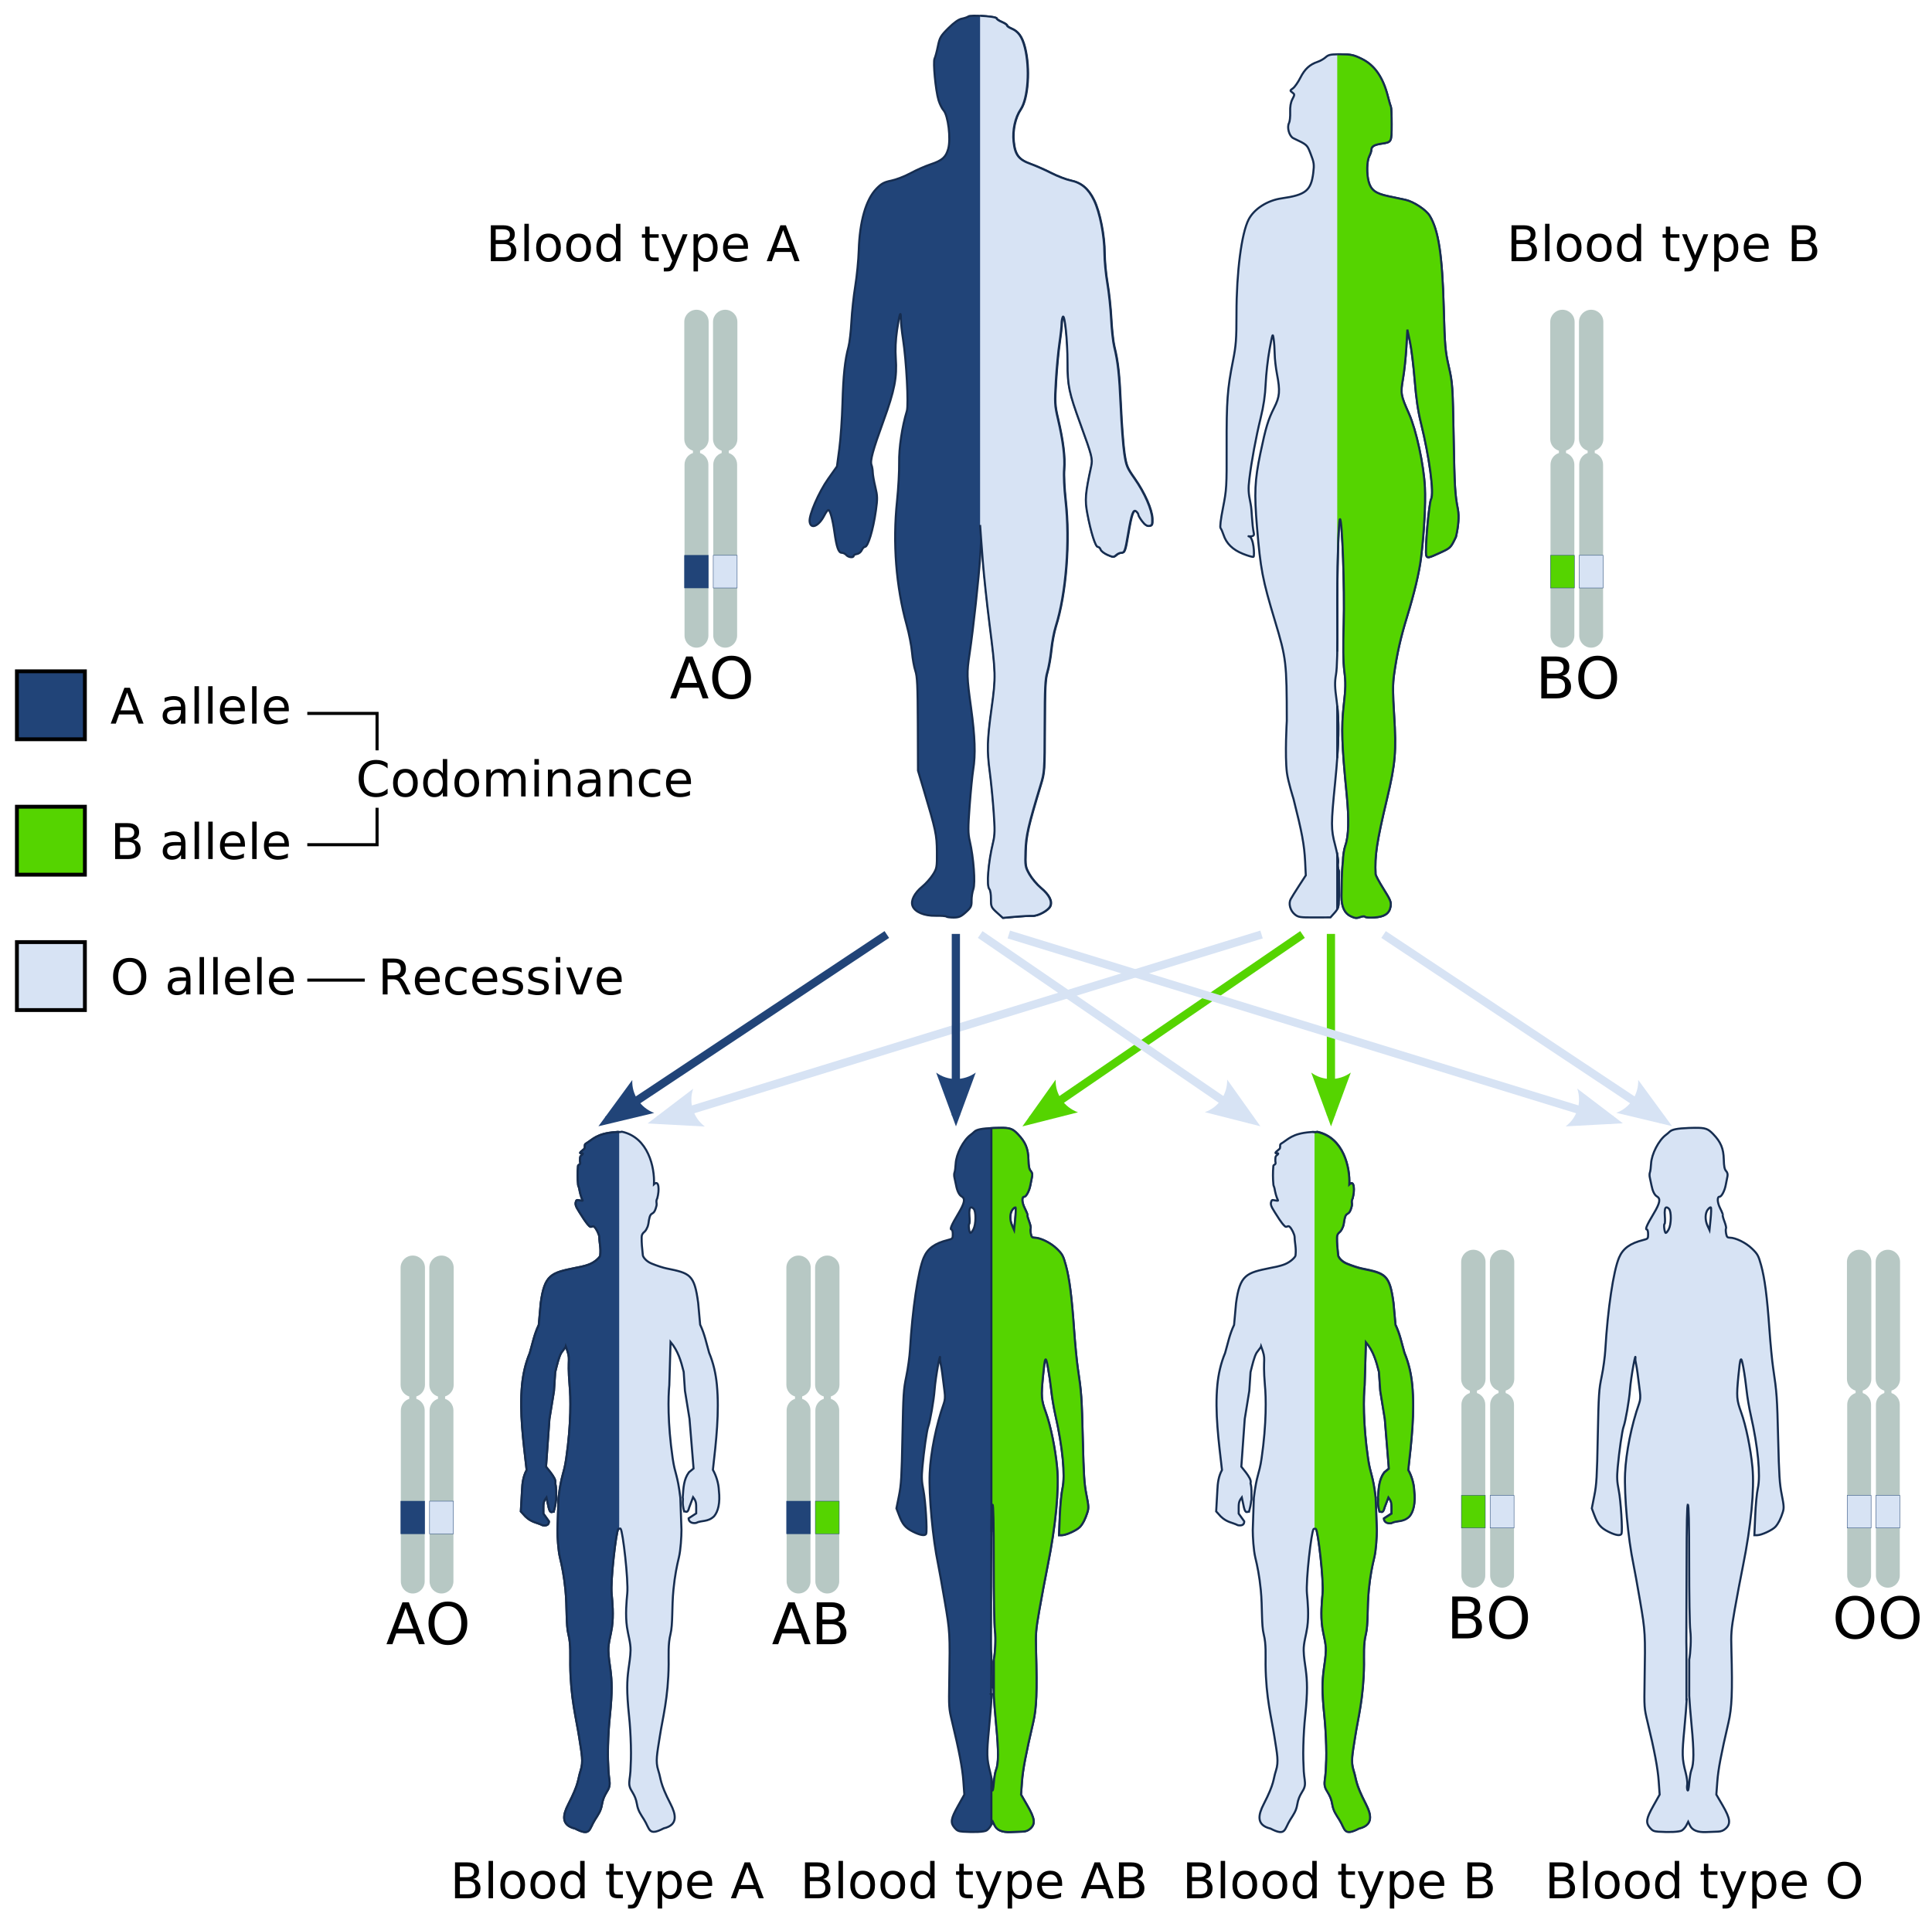 <?xml version="1.0" encoding="UTF-8" standalone="no"?>
<svg xmlns="http://www.w3.org/2000/svg" xmlns:xlink="http://www.w3.org/1999/xlink" width="941.5" height="937.5">
  <defs>
    <path id="a" d="m357.477-54.772-3.746 10.158h7.506zm-1.559-2.721h3.131l7.779 20.412h-2.871l-1.859-5.236h-9.201l-1.859 5.236H348.125zm22.162 1.873c-2.005 0-3.598.747-4.778 2.242-1.18 1.495-1.771 3.532-1.771 6.111 0 2.57.59 4.603 1.771 6.098 1.18 1.495 2.773 2.242 4.778 2.242 2.005 0 3.593-.747 4.765-2.242 1.171-1.495 1.757-3.527 1.757-6.098-0-2.579-.586-4.617-1.757-6.111-1.171-1.495-2.759-2.242-4.765-2.242zm0-2.242c2.862 0 5.15.959 6.863 2.878 1.714 1.919 2.57 4.491 2.57 7.718-0 3.217-.857 5.785-2.57 7.704-1.714 1.919-4.001 2.878-6.863 2.878-2.871-0-5.166-.957-6.884-2.871-1.718-1.914-2.577-4.484-2.577-7.711 0-3.227.859-5.799 2.577-7.718 1.718-1.919 4.013-2.878 6.884-2.878z"/>
    <path id="b" d="M353.416-46.829v7.479h4.43c1.486 0 2.586-.308 3.302-.923.715-.615 1.073-1.556 1.073-2.823-0-1.276-.358-2.217-1.073-2.823-.716-.606-1.816-.909-3.302-.909zm0-8.395v6.152h4.088c1.349 0 2.354-.253 3.015-.759.661-.506.991-1.278.991-2.317-0-1.03-.33-1.8-.991-2.311-.661-.51-1.666-.766-3.015-.766zm-2.762-2.27h7.055c2.105 0 3.728.438 4.867 1.312 1.139.875 1.709 2.119 1.709 3.732-0 1.249-.292 2.242-.875 2.98-.583.738-1.44 1.199-2.57 1.381 1.358.292 2.413.9 3.165 1.825.752.925 1.128 2.08 1.128 3.466-0 1.823-.62 3.231-1.859 4.225-1.24.993-3.003 1.49-5.291 1.49h-7.328zm27.48 1.873c-2.005 0-3.598.747-4.778 2.242-1.18 1.495-1.771 3.532-1.771 6.111-0 2.57.59 4.603 1.771 6.098 1.18 1.495 2.773 2.242 4.778 2.242 2.005 0 3.593-.747 4.765-2.242 1.171-1.495 1.757-3.527 1.757-6.098-0-2.579-.586-4.617-1.757-6.111-1.171-1.495-2.759-2.242-4.765-2.242zm0-2.242c2.862 0 5.15.959 6.863 2.878 1.714 1.919 2.57 4.491 2.57 7.718-0 3.217-.857 5.785-2.57 7.704-1.714 1.919-4.001 2.878-6.863 2.878-2.871-0-5.166-.957-6.884-2.871-1.718-1.914-2.577-4.484-2.577-7.711 0-3.227.859-5.799 2.577-7.718 1.718-1.919 4.013-2.878 6.884-2.878z"/>
    <path id="c" d="M352.629-48.599v6.41h3.797c1.273 0 2.217-.264 2.83-.791.613-.527.92-1.334.92-2.42-0-1.094-.307-1.9-.92-2.42-.613-.52-1.557-.779-2.83-.779zm0-7.195v5.273h3.504c1.156 0 2.018-.217 2.584-.65.566-.434.85-1.096.85-1.986-0-.883-.283-1.543-.85-1.98-.566-.437-1.428-.656-2.584-.656zm-2.367-1.945h6.047c1.805 0 3.195.375 4.172 1.125.977.75 1.465 1.816 1.465 3.199-0 1.07-.25 1.922-.75 2.555-.5.633-1.234 1.027-2.203 1.184 1.164.25 2.068.771 2.713 1.564.645.793.967 1.783.967 2.971-0 1.563-.531 2.77-1.594 3.621-1.063.852-2.574 1.277-4.535 1.277h-6.281zm16.359-.738h2.156v18.234h-2.156zm11.742 6.621c-1.156 0-2.07.451-2.742 1.354-.672.902-1.008 2.139-1.008 3.709 0 1.57.334 2.807 1.002 3.709.668.902 1.584 1.354 2.748 1.354 1.148 0 2.059-.453 2.73-1.359.672-.906 1.008-2.141 1.008-3.703-0-1.555-.336-2.787-1.008-3.697-.672-.91-1.582-1.365-2.73-1.365zm0-1.828c1.875 0 3.348.609 4.418 1.828 1.07 1.219 1.605 2.906 1.605 5.062-0 2.148-.535 3.834-1.605 5.057-1.07 1.223-2.543 1.834-4.418 1.834-1.883-0-3.357-.611-4.424-1.834-1.066-1.223-1.6-2.908-1.6-5.057 0-2.156.533-3.844 1.6-5.062 1.066-1.219 2.541-1.828 4.424-1.828zm14.672 1.828c-1.156 0-2.07.451-2.742 1.354-.672.902-1.008 2.139-1.008 3.709-0 1.57.334 2.807 1.002 3.709.668.902 1.584 1.354 2.748 1.354 1.148 0 2.059-.453 2.73-1.359.672-.906 1.008-2.141 1.008-3.703-0-1.555-.336-2.787-1.008-3.697-.672-.91-1.582-1.365-2.73-1.365zm0-1.828c1.875 0 3.348.609 4.418 1.828 1.07 1.219 1.605 2.906 1.605 5.062-0 2.148-.535 3.834-1.605 5.057-1.07 1.223-2.543 1.834-4.418 1.834-1.883-0-3.357-.611-4.424-1.834-1.066-1.223-1.6-2.908-1.6-5.057 0-2.156.533-3.844 1.6-5.062 1.066-1.219 2.541-1.828 4.424-1.828zm18.223 2.309v-7.102h2.156v18.234h-2.156v-1.969c-.453.781-1.025 1.361-1.717 1.74-.691.379-1.522.568-2.49.568-1.586-0-2.877-.633-3.873-1.898-.996-1.266-1.494-2.93-1.494-4.992 0-2.062.498-3.727 1.494-4.992.996-1.266 2.287-1.898 3.873-1.898.969 0 1.799.189 2.49.568.691.379 1.264.959 1.717 1.74zm-7.348 4.582c-0 1.586.326 2.83.979 3.732.652.902 1.549 1.354 2.689 1.354 1.141 0 2.039-.451 2.695-1.354.656-.902.984-2.146.984-3.732-0-1.586-.328-2.83-.984-3.732-.656-.902-1.555-1.354-2.695-1.354-1.141 0-2.037.451-2.689 1.354-.652.902-.979 2.146-.979 3.732zm23.719-10.301v3.727h4.441v1.676h-4.441v7.125c-0 1.07.146 1.758.439 2.062.293.305.889.457 1.787.457h2.215v1.805h-2.215c-1.664 0-2.813-.311-3.445-.932-.633-.621-.949-1.752-.949-3.393v-7.125h-1.582v-1.676h1.582v-3.727zm12.75 18.07c-.609 1.562-1.203 2.582-1.781 3.059-.578.477-1.352.715-2.32.715h-1.723v-1.805h1.266c.594-0 1.055-.141 1.383-.422.328-.281.691-.945 1.09-1.992l.387-.984-5.309-12.914h2.285l4.102 10.266 4.102-10.266h2.285zm10.828-3.188v6.961h-2.168V-53.368h2.168v1.992c.453-.781 1.025-1.361 1.717-1.74.691-.379 1.518-.568 2.479-.568 1.594 0 2.889.633 3.885 1.898.996 1.266 1.494 2.93 1.494 4.992-0 2.063-.498 3.727-1.494 4.992-.996 1.266-2.291 1.898-3.885 1.898-.961-0-1.787-.189-2.479-.568-.691-.379-1.264-.959-1.717-1.74zm7.336-4.582c-0-1.586-.326-2.83-.979-3.732-.652-.902-1.549-1.354-2.689-1.354-1.141 0-2.037.451-2.689 1.354-.652.902-.979 2.146-.979 3.732 0 1.586.326 2.83.979 3.732.652.902 1.549 1.354 2.689 1.354 1.141 0 2.037-.451 2.689-1.354.652-.902.979-2.146.979-3.732zm17.039-.551v1.055h-9.914c.094 1.484.541 2.615 1.342 3.393.801.777 1.916 1.166 3.346 1.166.828 0 1.631-.102 2.408-.305.777-.203 1.549-.508 2.314-.914v2.039c-.773.328-1.566.578-2.379.75-.813.172-1.637.258-2.473.258-2.094-0-3.752-.609-4.975-1.828-1.223-1.219-1.834-2.867-1.834-4.945 0-2.148.58-3.854 1.74-5.115 1.16-1.262 2.725-1.893 4.693-1.893 1.766 0 3.162.568 4.189 1.705 1.027 1.137 1.541 2.682 1.541 4.635zm-2.156-.633c-.016-1.18-.346-2.121-.99-2.824-.645-.703-1.498-1.055-2.561-1.055-1.203 0-2.166.34-2.889 1.02-.723.68-1.139 1.637-1.248 2.871zm19.277-7.43-3.211 8.707h6.434zm-1.336-2.332h2.684l6.668 17.496h-2.461l-1.594-4.488h-7.887l-1.594 4.488h-2.496z"/>
    <path id="d" d="M352.629-48.599v6.41h3.797c1.273 0 2.217-.264 2.83-.791.613-.527.92-1.334.92-2.42-0-1.094-.307-1.9-.92-2.42-.613-.52-1.557-.779-2.83-.779zm0-7.195v5.273h3.504c1.156 0 2.018-.217 2.584-.65.566-.434.85-1.096.85-1.986-0-.883-.283-1.543-.85-1.98-.566-.437-1.428-.656-2.584-.656zm-2.367-1.945h6.047c1.805 0 3.195.375 4.172 1.125.977.75 1.465 1.816 1.465 3.199-0 1.07-.25 1.922-.75 2.555-.5.633-1.234 1.027-2.203 1.184 1.164.25 2.068.771 2.713 1.564.645.793.967 1.783.967 2.971-0 1.563-.531 2.77-1.594 3.621-1.063.852-2.574 1.277-4.535 1.277h-6.281zm16.359-.738h2.156v18.234h-2.156zm11.742 6.621c-1.156 0-2.07.451-2.742 1.354-.672.902-1.008 2.139-1.008 3.709 0 1.57.334 2.807 1.002 3.709.668.902 1.584 1.354 2.748 1.354 1.148 0 2.059-.453 2.73-1.359.672-.906 1.008-2.141 1.008-3.703-0-1.555-.336-2.787-1.008-3.697-.672-.91-1.582-1.365-2.73-1.365zm0-1.828c1.875 0 3.348.609 4.418 1.828 1.07 1.219 1.605 2.906 1.605 5.062-0 2.148-.535 3.834-1.605 5.057-1.07 1.223-2.543 1.834-4.418 1.834-1.883-0-3.357-.611-4.424-1.834-1.066-1.223-1.6-2.908-1.6-5.057 0-2.156.533-3.844 1.6-5.062 1.066-1.219 2.541-1.828 4.424-1.828zm14.672 1.828c-1.156 0-2.07.451-2.742 1.354-.672.902-1.008 2.139-1.008 3.709-0 1.57.334 2.807 1.002 3.709.668.902 1.584 1.354 2.748 1.354 1.148 0 2.059-.453 2.73-1.359.672-.906 1.008-2.141 1.008-3.703-0-1.555-.336-2.787-1.008-3.697-.672-.91-1.582-1.365-2.73-1.365zm0-1.828c1.875 0 3.348.609 4.418 1.828 1.07 1.219 1.605 2.906 1.605 5.062-0 2.148-.535 3.834-1.605 5.057-1.07 1.223-2.543 1.834-4.418 1.834-1.883-0-3.357-.611-4.424-1.834-1.066-1.223-1.6-2.908-1.6-5.057 0-2.156.533-3.844 1.6-5.062 1.066-1.219 2.541-1.828 4.424-1.828zm18.223 2.309v-7.102h2.156v18.234h-2.156v-1.969c-.453.781-1.025 1.361-1.717 1.74-.691.379-1.522.568-2.49.568-1.586-0-2.877-.633-3.873-1.898-.996-1.266-1.494-2.93-1.494-4.992 0-2.062.498-3.727 1.494-4.992.996-1.266 2.287-1.898 3.873-1.898.969 0 1.799.189 2.49.568.691.379 1.264.959 1.717 1.74zm-7.348 4.582c-0 1.586.326 2.83.979 3.732.652.902 1.549 1.354 2.689 1.354 1.141 0 2.039-.451 2.695-1.354.656-.902.984-2.146.984-3.732-0-1.586-.328-2.83-.984-3.732-.656-.902-1.555-1.354-2.695-1.354-1.141 0-2.037.451-2.689 1.354-.652.902-.979 2.146-.979 3.732zm23.719-10.301v3.727h4.441v1.676h-4.441v7.125c-0 1.07.146 1.758.439 2.062.293.305.889.457 1.787.457h2.215v1.805h-2.215c-1.664 0-2.813-.311-3.445-.932-.633-.621-.949-1.752-.949-3.393v-7.125h-1.582v-1.676h1.582v-3.727zm12.75 18.07c-.609 1.562-1.203 2.582-1.781 3.059-.578.477-1.352.715-2.32.715h-1.723v-1.805h1.266c.594-0 1.055-.141 1.383-.422.328-.281.691-.945 1.09-1.992l.387-.984-5.309-12.914h2.285l4.102 10.266 4.102-10.266h2.285zm10.828-3.188v6.961h-2.168V-53.368h2.168v1.992c.453-.781 1.025-1.361 1.717-1.74.691-.379 1.518-.568 2.479-.568 1.594 0 2.889.633 3.885 1.898.996 1.266 1.494 2.93 1.494 4.992-0 2.063-.498 3.727-1.494 4.992-.996 1.266-2.291 1.898-3.885 1.898-.961-0-1.787-.189-2.479-.568-.691-.379-1.264-.959-1.717-1.74zm7.336-4.582c-0-1.586-.326-2.83-.979-3.732-.652-.902-1.549-1.354-2.689-1.354-1.141 0-2.037.451-2.689 1.354-.652.902-.979 2.146-.979 3.732 0 1.586.326 2.83.979 3.732.652.902 1.549 1.354 2.689 1.354 1.141 0 2.037-.451 2.689-1.354.652-.902.979-2.146.979-3.732zm17.039-.551v1.055h-9.914c.094 1.484.541 2.615 1.342 3.393.801.777 1.916 1.166 3.346 1.166.828 0 1.631-.102 2.408-.305.777-.203 1.549-.508 2.314-.914v2.039c-.773.328-1.566.578-2.379.75-.813.172-1.637.258-2.473.258-2.094-0-3.752-.609-4.975-1.828-1.223-1.219-1.834-2.867-1.834-4.945 0-2.148.58-3.854 1.74-5.115 1.16-1.262 2.725-1.893 4.693-1.893 1.766 0 3.162.568 4.189 1.705 1.027 1.137 1.541 2.682 1.541 4.635zm-2.156-.633c-.016-1.18-.346-2.121-.99-2.824-.645-.703-1.498-1.055-2.561-1.055-1.203 0-2.166.34-2.889 1.02-.723.68-1.139 1.637-1.248 2.871zm15.797-.621v6.41h3.797c1.273 0 2.217-.264 2.83-.791.613-.527.92-1.334.92-2.42-0-1.094-.307-1.9-.92-2.42-.613-.52-1.557-.779-2.83-.779zm0-7.195v5.273h3.504c1.156 0 2.018-.217 2.584-.65.566-.434.85-1.096.85-1.986-0-.883-.283-1.543-.85-1.98-.566-.437-1.428-.656-2.584-.656zm-2.367-1.945h6.047c1.805 0 3.195.375 4.172 1.125.977.75 1.465 1.816 1.465 3.199-0 1.07-.25 1.922-.75 2.555-.5.633-1.234 1.027-2.203 1.184 1.164.25 2.068.771 2.713 1.564.645.793.967 1.783.967 2.971-0 1.563-.531 2.77-1.594 3.621-1.063.852-2.574 1.277-4.535 1.277h-6.281z"/>
  </defs>
  <g transform="translate(182.931 -2.171)">
    <path fill="#d7e3f4" stroke="#162d50" d="M468.806 28.64c-3.515.034-4.503.335-5.709 1.427-.887.804-2.639 1.808-3.893 2.227-3.881 1.298-6.313 3.54-8.434 7.742-1.122 2.222-2.747 4.551-3.611 5.169-1.501 1.071-1.528 1.154-.324 2.054 1.208.904 1.209 1.03.043 3.244-.824 1.564-1.176 3.604-1.081 6.315.077 2.202-.176 4.598-.562 5.32-1.127 2.106.104 6.444 2.098 7.396 6.904 3.298 6.659 3.058 8.499 7.785 1.577 4.051 1.719 5.068 1.211 9.126-1.081 8.642-3.695 10.754-15.398 12.413-6.958.987-13.415 5.121-16.09 10.294-3.478 6.725-5.924 25.658-5.925 45.933-.001 12.545-.221 15.467-1.73 23.053-2.691 13.523-3.134 19.518-3.071 41.63.056 19.555-.024 21.057-1.752 29.822-1.146 5.813-1.591 9.526-1.189 10.034.351.444.996 1.901 1.427 3.244 1.353 4.206 4.47 7.262 9.45 9.256 2.506 1.003 4.866 1.691 5.19 1.449.508-.379.194-9.871-2.461-10.031-.844-.051 3.032.702 2.632-1.227-1.079-5.213-.908-11.202-1.598-14.52-1.126-5.414-1.211-7.299-.627-12.11 1.063-8.764 3.186-20.272 5.493-29.692 1.476-6.029 2.203-10.987 2.465-16.846.205-4.567 1.045-12.041 1.881-16.609 1.443-7.883 1.545-8.146 1.99-5.19.258 1.713.491 5.029.519 7.374.028 2.345.532 6.705 1.103 9.688 1.608 8.404 1.386 11.045-1.384 16.544-2.935 5.826-4.051 9.525-6.682 22.101-2.749 13.137-3.047 19.554-1.665 35.985 1.747 20.777 2.646 25.466 8.78 45.847 5.484 18.221 5.713 20.233 5.752 48.615 0 0-.999 16.904.043 25.259.545 4.367 3.222 12.802 3.222 12.802 4.14 16.393 5.247 22.308 5.666 30.579l.324 6.704-3.287 5.06c-1.808 2.784-3.647 5.749-4.087 6.574-1.142 2.139-.236 5.517 1.946 7.353 1.709 1.438 2.524 1.568 9.645 1.535l7.807-.022 2.011-2.249c1.676-1.876 2.002-2.868 2.011-5.882.003-.856.078-1.722.173-2.487v-11.786c-.054-.122-.118-.244-.173-.389-.418-1.1-.568-2.839-.346-3.849.23-1.046-.391-4.784-1.427-8.694-2.023-7.636-2.007-10.048.022-30.406 1.843-18.501 2.067-30.173.779-39.553-.959-6.982-1.027-9.212-.346-13.148.542-3.133.774-12.245.67-26.881-.166-23.408.51-48.788 1.298-48.788 1.077 0 2.289 34.26 1.795 50.777-.351 11.735-.255 18.777.324 23.377.695 5.524.649 8.195-.303 16.565-1.224 10.772-.955 19.313 1.406 43.187 1.226 12.396 1.025 20.625-.649 25.259-.619 1.713-1.135 5.138-1.146 7.612-.681 5.781-.585 11.487-.714 17.149.015 5.087 1.459 8.174 4.498 9.623 2.011.959 2.888 1.057 4.541.433 1.154-.436 2.208-.52 2.422-.173.209.338 2.202.505 4.433.368 5.018-.308 7.403-1.89 8.002-5.32.381-2.184-.034-3.219-3.417-8.607-2.117-3.371-3.865-6.61-3.893-7.201-.428-9.093.55-15.567 5.579-36.72 4.09-17.203 4.59-23.062 3.46-41.002-.672-10.668-.692-14.79-.022-19.636 1.353-9.779 3.182-17.913 6.228-27.811 3.576-11.619 5.991-21.739 6.877-28.849 1.508-12.099 2.316-26.587 1.925-34.536-.536-10.884-4.228-27.919-7.764-35.855-4.057-9.106-4.186-9.901-2.898-17.257.623-3.558 1.346-10.359 1.622-15.116l.497-8.65 1.276 5.882c.696 3.235 1.729 11.626 2.292 18.641.726 9.035 1.625 15.192 3.092 21.107 4.083 16.461 6.429 34.141 4.909 36.98-1.076 2.01-3.078 25.617-2.336 27.551.503 1.31 1.1 1.192 6.769-1.427 5.074-2.345 5.09-2.366 7.656-7.699 1.232-5.372 1.586-9.86.973-13.386-1.425-7.199-1.647-10.891-2.076-34.709-.463-25.688-.546-26.941-2.379-34.947-1.734-7.576-1.956-10.094-2.465-28.719-.702-25.687-2.561-37.816-6.855-44.787-1.78-2.889-7.828-6.867-11.786-7.742-1.713-.379-5.512-1.178-8.434-1.795-6.104-1.288-8.375-2.979-9.494-7.007-1.067-3.842-.925-10.144.281-12.456.569-1.09 1.036-2.495 1.038-3.114.006-1.663 1.357-2.499 4.909-3.028 5.004-.745 4.954-.653 4.974-9.494.01-4.36-.16-8.219-.368-8.564-.207-.345-.867-2.558-1.471-4.931-2.378-9.351-6.447-15.242-12.694-18.317-3.929-1.934-5.227-2.214-10.251-2.249-.614-.004-1.163-.005-1.665 0l0-0z"/>
    <path fill="#214478" stroke="#162d50" d="M278.173 448.946c-.267-.267-2.602-.441-5.19-.388-5.54.114-10.096-1.827-11.219-4.782-.983-2.585.877-6.291 4.749-9.463 1.691-1.386 4.001-3.977 5.132-5.759 1.955-3.079 2.054-3.632 1.995-11.158-.065-8.359-.498-10.384-6.529-30.594l-2.686-8.998-.08-22.675c-.066-18.554-.285-23.273-1.208-25.965-.62-1.809-1.351-5.858-1.623-8.998-.272-3.14-1.438-9.11-2.59-13.268-5.208-18.794-6.86-39.973-4.718-60.468.641-6.137 1.106-14.559 1.033-18.716-.127-7.196 1.419-17.579 3.751-25.195.915-2.988-.234-24.629-1.859-35.002-.566-3.612-1.028-7.958-1.028-9.658 0-4.872-.709-2.928-1.884 5.169-.711 4.901-.926 9.61-.627 13.736.674 9.28-.579 15.715-5.926 30.435-5.313 14.626-6.674 19.633-5.886 21.645.299.765.566 2.362.593 3.55.027 1.188.591 4.393 1.253 7.124 1.058 4.362 1.093 5.753.284 11.47-1.356 9.58-3.825 17.759-5.36 17.759-.452 0-1.142.729-1.532 1.62-.391.891-1.439 1.723-2.33 1.85-.891.127-1.62.531-1.62.9 0 1.071-2.617.773-3.599-.41-.493-.594-1.479-1.08-2.192-1.08-1.584 0-2.542-2.7-3.574-10.065-.877-6.26-2.128-10.811-2.971-10.811-.325 0-1.211 1.215-1.969 2.699-2.703 5.295-6.687 6.939-7.15 2.951-.375-3.229 4.44-14.326 9.036-20.825l4.287-6.061 1.155-8.638c.635-4.751 1.327-14.698 1.536-22.104.386-13.644 1.172-21.043 2.93-27.566.534-1.98 1.172-7.487 1.418-12.238.246-4.751 1.095-12.591 1.885-17.423.79-4.831 1.552-12.606 1.692-17.277.425-14.123 3.461-24.777 8.572-30.077 2.471-2.563 3.722-3.244 7.301-3.976 2.376-.486 6.587-2.117 9.358-3.626 2.771-1.508 7.145-3.44 9.718-4.294 5.703-1.891 7.493-3.46 8.647-7.583 1.362-4.865-.036-16.314-2.293-18.779-.772-.843-1.864-3.062-2.427-4.931-1.426-4.74-2.747-18.685-1.923-20.309.363-.716 1.088-3.407 1.61-5.98.859-4.23 1.351-5.077 5.13-8.833 2.752-2.735 4.984-4.306 6.535-4.6 1.296-.246 2.744-.75 3.218-1.122 1.079-.846 13.895.084 13.895 1.008 0 .365 1.134 1.137 2.519 1.716 1.386.579 2.519 1.333 2.519 1.676 0 .343.94 1.012 2.088 1.488 3.409 1.412 5.289 4.047 6.617 9.278 2.574 10.135 1.583 24.831-2.033 30.16-2.679 3.948-4.049 10.163-3.457 15.689.698 6.517 2.466 8.844 8.308 10.934 2.57.919 7.125 2.924 10.122 4.455 2.997 1.531 7.228 3.153 9.402 3.604 5.197 1.079 8.64 3.992 11.369 9.619 2.829 5.833 5.092 17.289 5.102 25.822.005 3.699.627 10.289 1.384 14.644.757 4.355 1.589 12.13 1.85 17.277.261 5.147.928 11.226 1.484 13.509 1.87 7.685 2.489 13.356 3.214 29.473.397 8.826 1.175 19.013 1.727 22.638.936 6.139 1.281 6.985 5.016 12.316 4.88 6.964 8.466 15.113 8.608 19.562.091 2.852-.099 3.311-1.447 3.503-1.071.153-2.131-.538-3.419-2.228-1.027-1.347-1.868-2.783-1.868-3.192 0-.409-.481-1.143-1.068-1.63-1.455-1.207-2.292 1.104-3.951 10.907-1.43 8.446-1.723 9.239-3.425 9.239-.638 0-1.733.518-2.433 1.151-1.168 1.057-1.512 1.046-4.191-.136-1.605-.708-3.105-1.874-3.332-2.591-.228-.717-.846-1.304-1.375-1.304-1.154 0-3.404-7.135-5.107-16.197-1.262-6.715-1.012-9.772 1.884-23.086.778-3.575.403-5.05-5.159-20.33-5.723-15.722-6.373-18.799-6.386-30.231-.012-10.687-1.348-23.769-2.278-22.303-.324.511-.595 1.997-.601 3.302-.006 1.305-.48 5.516-1.054 9.358-.573 3.842-1.354 12.169-1.734 18.504-.653 10.879-.598 11.917.989 18.716 2.495 10.693 3.472 18.646 2.992 24.372-.247 2.942.049 9.389.698 15.203 2.254 20.211.281 45.494-4.804 61.564-.814 2.573-1.782 7.679-2.151 11.346-.369 3.667-1.228 8.526-1.91 10.798-1.051 3.501-1.25 7.537-1.304 26.447-.062 21.84-.103 22.446-1.922 28.434-6.1 20.084-7.172 24.772-7.409 32.394-.225 7.234-.145 7.719 1.87 11.294 1.158 2.055 3.672 5.047 5.586 6.649 4.106 3.437 5.667 6.52 4.547 8.978-.939 2.061-6.057 4.81-8.661 4.651-1.068-.065-4.736.128-8.152.429l-6.211.547-2.908-2.627c-2.743-2.479-2.906-2.853-2.872-6.605.02-2.188-.331-4.345-.779-4.793-1.474-1.474-.581-12.973 1.76-22.65.917-3.791.962-6.192.291-15.477-.437-6.045-1.26-14.484-1.83-18.753-1.438-10.781-1.312-15.606.82-31.206 2.134-15.616 2.109-16.613-1.043-41.655-1.246-9.898-2.68-23.341-3.187-29.874l-.922-11.878-.553 9.358c-.585 9.906-3.355 35.392-5.154 47.42-1.422 9.508-1.379 11.068.726 26.366 1.938 14.085 2.234 22.819 1.027 30.234-.419 2.573-1.193 10.441-1.721 17.484-.824 11.003-.813 13.434.078 17.277 1.863 8.032 2.78 20.459 1.726 23.376-.51 1.411-.9 3.944-.866 5.629.054 2.691-.285 3.376-2.793 5.642-2.348 2.122-3.406 2.578-5.971 2.578-1.715 0-3.335-.218-3.602-.485z"/>
    <path fill="#d7e3f4" stroke="#162d50" d="m294.685 258.055.428 6.0.906 11.875c.507 6.533 1.942 19.977 3.188 29.875 3.152 25.042 3.196 26.04 1.062 41.656-2.131 15.6-2.282 20.438-.844 31.219.57 4.27 1.407 12.705 1.844 18.75.671 9.285.636 11.678-.281 15.469-2.341 9.677-3.255 21.182-1.781 22.656.448.448.801 2.593.781 4.781-.034 3.753.132 4.146 2.875 6.625l2.906 2.625 6.219-.562c3.416-.301 7.089-.471 8.156-.406 2.604.158 7.717-2.595 8.656-4.656 1.12-2.458-.426-5.563-4.531-9-1.914-1.603-4.436-4.57-5.594-6.625-2.015-3.575-2.1-4.078-1.875-11.312.237-7.622 1.307-12.291 7.406-32.375 1.819-5.988 1.875-6.597 1.938-28.438.054-18.91.231-22.968 1.281-26.469.682-2.272 1.537-7.115 1.906-10.781.369-3.667 1.342-8.77 2.156-11.344 5.085-16.07 7.067-41.352 4.812-61.562-.648-5.814-.934-12.277-.688-15.219.48-5.726-.504-13.682-3-24.375-1.587-6.8-1.653-7.839-1-18.719.38-6.335 1.177-14.658 1.75-18.5s1.025-8.039 1.031-9.344c.006-1.305.301-2.801.625-3.312.93-1.466 2.269 11.625 2.281 22.312.013 11.433.652 14.496 6.375 30.219 5.562 15.28 5.934 16.769 5.156 20.344-2.896 13.314-3.137 16.379-1.875 23.094 1.703 9.062 3.939 16.188 5.094 16.188.529 0 1.147.596 1.375 1.312.228.717 1.739 1.886 3.344 2.594 2.679 1.182 3.02 1.182 4.188.125.7-.633 1.799-1.156 2.438-1.156 1.702 0 1.977-.804 3.406-9.25 1.659-9.804 2.514-12.114 3.969-10.906.587.487 1.062 1.247 1.062 1.656 0 .409.848 1.841 1.875 3.188 1.289 1.69 2.336 2.371 3.406 2.219 1.348-.192 1.529-.648 1.438-3.5-.142-4.449-3.714-12.598-8.594-19.562-3.736-5.331-4.095-6.174-5.031-12.312-.553-3.625-1.321-13.831-1.719-22.656-.726-16.118-1.348-21.784-3.219-29.469-.556-2.283-1.208-8.353-1.469-13.5-.261-5.147-1.087-12.926-1.844-17.281-.757-4.355-1.401-10.957-1.406-14.656-.009-8.533-2.265-19.979-5.094-25.812-2.729-5.627-6.178-8.546-11.375-9.625-2.174-.451-6.409-2.063-9.406-3.594-2.997-1.531-7.523-3.549-10.094-4.469-5.842-2.09-7.615-4.389-8.312-10.906-.592-5.526.758-11.739 3.438-15.688 3.616-5.329 4.605-20.052 2.031-30.188-1.328-5.231-3.185-7.838-6.594-9.25-1.149-.476-2.094-1.157-2.094-1.5 0-.343-1.146-1.109-2.531-1.688-1.386-.579-2.5-1.354-2.5-1.719 0-.572-4.056-1.127-8.053-1.281"/>
    <path fill="#55d400" stroke="#162d50" d="M468.728 319.805c.081-4.249.106-9.376.06-15.776-.166-23.408.512-48.808 1.3-48.808 1.077 0 2.307 34.255 1.813 50.772-.351 11.735-.277 18.791.302 23.391.695 5.524.649 8.191-.302 16.561-1.224 10.772-.941 19.313 1.42 43.187 1.226 12.396 1.009 20.631-.665 25.265-.619 1.713-1.137 5.142-1.148 7.616-.681 5.781-.566 11.474-.695 17.136.015 5.087 1.464 8.192 4.503 9.641 2.011.959 2.88 1.047 4.533.423 1.154-.436 2.204-.528 2.418-.181.209.338 2.211.5 4.443.363 5.018-.308 7.41-1.889 8.009-5.319.381-2.184-.062-3.195-3.445-8.583-2.117-3.371-3.841-6.632-3.868-7.223-.428-9.093.531-15.566 5.561-36.719 4.09-17.203 4.605-23.07 3.475-41.011-.672-10.668-.701-14.768-.03-19.614 1.353-9.779 3.179-17.906 6.226-27.804 3.576-11.619 6.005-21.752 6.891-28.862 1.508-12.099 2.295-26.594 1.904-34.543-.536-10.884-4.201-27.906-7.737-35.843-4.057-9.106-4.189-9.9-2.901-17.257.623-3.558 1.326-10.353 1.602-15.111l.514-8.674 1.269 5.893c.696 3.235 1.733 11.631 2.297 18.647.726 9.035 1.615 15.179 3.083 21.095 4.083 16.461 6.446 34.152 4.926 36.991-1.076 2.01-3.1 25.598-2.357 27.532.503 1.31 1.101 1.199 6.77-1.42 5.074-2.345 5.111-2.374 7.676-7.707 1.232-5.372 1.58-9.831.967-13.358-1.425-7.199-1.656-10.906-2.085-34.725-.463-25.688-.555-26.93-2.388-34.936-1.734-7.576-1.939-10.116-2.448-28.741-.702-25.687-2.566-37.817-6.86-44.788-1.78-2.889-7.829-6.862-11.786-7.737-1.713-.379-5.51-1.166-8.432-1.783-6.104-1.288-8.371-2.983-9.49-7.011-1.067-3.842-.934-10.139.272-12.451.569-1.09 1.025-2.493 1.028-3.113.006-1.663 1.374-2.493 4.926-3.022 5.004-.745 4.936-.649 4.956-9.49.01-4.36-.155-8.238-.363-8.583-.207-.345-.847-2.553-1.451-4.926-2.378-9.351-6.446-15.239-12.693-18.314-3.929-1.934-5.252-2.232-10.275-2.267-.614-.004-1.16-.005-1.662 0-.024 0-.037-0-.06 0h-0m0 317.659v25.416c.751-10.706.726-18.696 0-25.416zm0 72.502v26.565c.571-1.058.72-2.162.725-4.14.003-.856.057-1.713.151-2.478v-11.786c-.054-.122-.096-.247-.151-.393-.418-1.1-.585-2.828-.363-3.838.129-.588-.031-2.085-.363-3.929z"/>
    <path fill="#d7e3f4" stroke="#162d50" d="M642.819 551.922c-.773.014-1.634.026-2.594.062-5.905.225-8.432.744-9.594 1.906-.413.413-1.179 1.069-1.719 1.469-3.551 2.626-7.031 9.386-7.25 14.094-.081 1.746-.335 3.633-.562 4.188-.228.555-.241 1.704-.031 2.562.209.858.573 2.588.812 3.844.509 2.67 1.464 4.645 2.594 5.281 1.958 1.103 1.584 3.18-1.562 8.438-3.339 5.579-4.25 7.719-3.281 7.719.335 0 .594 1.006.594 2.25 0 2.184-.063 2.285-2.406 2.875-6.399 1.611-9.85 4.11-11.75 8.562-2.745 6.433-5.547 25.218-6.688 44.812-.201 3.454-.99 9.357-1.781 13.125-1.336 6.359-1.492 8.474-1.906 29.406-.391 19.725-.602 23.323-1.688 28.719l-1.219 6.188 1.188 3.188c1.732 4.63 3.098 6.281 6.875 8.188 3.549 1.791 5.995 2.153 6.406.969.564-1.625-.331-15.95-1.312-21-.891-4.585-.985-6.374-.531-11.406.699-7.754 2.182-17.947 2.844-19.688.925-2.434 2.76-13.013 3.125-18 .465-6.36 3.113-20.605 2.625-14.719-.038.457.683 3.329 1.062 6.469.379 3.14.909 7.241 1.156 9.125.326 2.483.211 4.063-.375 5.719-3.726 10.525-6.4 23.869-6.844 33.969-.477 10.852 1.444 31.96 4.062 44.406.481 2.284 1.953 10.364 3.25 17.969 2.551 14.948 2.582 15.82 2.188 38.938-.218 12.777-.164 13.33 1.375 19.719 3.477 14.431 5.06 22.833 5.5 29.094l.469 6.562-3.094 5.531c-3.504 6.248-3.78 8.127-1.625 10.688 1.176 1.397 1.951 1.735 4.125 1.875 5.46.352 10.132.129 11.375-.562.703-.391 1.713-1.521 2.219-2.5l.906-1.781.844 1.781c1.154 2.383 3.718 3.43 7.906 3.25 1.884-.081 4.46-.184 5.719-.219 1.601-.044 2.75-.517 3.844-1.531 2.51-2.328 2.179-4.86-1.5-11.219l-3.094-5.312.469-6.281c.429-5.882 1.777-13.086 5.438-28.812 1.655-7.109 1.993-14.896 1.438-35.125-.23-8.378-.126-10.001 1.562-19.688 1.013-5.809 2.86-15.565 4.094-21.688 3.893-19.328 5.616-37.197 4.594-47.906-.881-9.228-3.171-20.395-5.5-26.812-2.199-6.059-2.317-7.628-1.375-17.5.947-9.931 1.305-10.564 2.469-4.219.541 2.947 1.236 7.954 1.562 11.094.327 3.14 1.244 8.515 2.031 11.969 3.487 15.308 4.845 29.425 3.438 35.656-.504 2.232-1.069 8.299-1.281 13.469l-.406 9.406h1.438c2.021 0 7.353-2.481 8.812-4.094 1.421-1.571 2.567-3.825 3.594-7.094.639-2.034.582-3.137-.5-8.562-1.056-5.296-1.318-9.344-1.75-27.062-.499-20.444-.655-22.723-2.469-34.844-.493-3.297-1.293-11.623-1.781-18.531-1.146-16.199-2.302-25.02-4.062-31.406-1.291-4.683-1.686-5.415-4.406-8.062-2.988-2.908-8.008-5.375-10.938-5.375-1.083 0-1.415-.38-1.719-2-.207-1.104-.21-2.242-.031-2.531.179-.289-.183-1.801-.781-3.375-.598-1.574-.954-2.983-.812-3.125.142-.142-.419-1.611-1.25-3.25-1.459-2.88-1.598-5.688-.281-5.688.949 0 2.451-2.861 2.969-5.625.274-1.464.663-3.374.844-4.25.222-1.077-.015-1.944-.688-2.688-.743-.821-1.009-2.25-1.094-5.594-.135-5.339-1.439-8.466-5.125-12.312-2.52-2.631-3.746-3.19-9.156-3.094zm-13.688 38.781c.325-.049.743.181 1.25.688 1.239 1.239 1.183 7.499-.094 9.969-.519 1.004-1.166 1.812-1.438 1.812-.606 0-1.17-4.204-.594-4.438.228-.092.284-1.797.125-3.781-.217-2.702.035-4.143.75-4.25zm21.438 0c.102-.026.197-.022.25.031.213.213.136 2.796-.156 5.719l-.531 5.312-.969-2.125c-1.269-2.808-1.203-6.105.156-7.875.45-.585.945-.985 1.25-1.062zm-10.969 144.938c.427 0 .625 8.586.625 28.438 0 15.784.243 30.464.562 32.969.496 3.889.081 11.083-.531 14.125v17.625c.156 2.91.607 8.672 1.156 14.438 1.199 12.592 1.177 18.638-.125 21.812-.362.883-.827 3.676-1.031 6.188-.247 3.041-.534 4.208-.844 3.531-.256-.559-.308-1.772-.125-2.688.183-.916-.157-3.519-.75-5.812-1.788-6.912-1.839-8.822-.625-21.594.543-5.714.977-11.354 1.125-14.062h-.125v-24.312c-.036-1.253-.074-2.57-.062-3.875.034-3.925.105-20.562.125-36.969.025-20.807.198-29.812.625-29.812z"/>
    <g stroke="#162d50" transform="translate(-14)">
      <path fill="#d7e3f4" d="m134.176 553.831-.963.146-.905-.059v.087l-.613-.059c-.264.015-.506.04-.759.059-.019.002-.039-.002-.059 0-9.038.682-10.918 3.571-14.328 5.632-.802.485-.311 1.135-.584 2.218-.138.546-2.082 1.638-2.189 2.247-.092.523 1.428-.094 1.342.467-.06.393-.888.728-1.196 1.284-.238.429-.151 1.544-.204 1.868-.081.493.247 1.352.058 1.751-.216.455-.968.457-1.021 1.051-.277 3.059-.26 6.255.029 9.192.048.491.413 1.103.496 1.576.415 2.361.932 4.343 1.722 5.953.33.674-2.754-.446-2.977-.029-.883 1.649-.662 2.625 1.43 5.866 1.382 2.141 3.096 5.118 4.815 6.741.361.341.645.375.905.321.469-.097.873-.506 1.459-.029 1.028.836 2.467 3.822 2.481 5.078.033 3.0.853 5.064.438 8.959-.086.805-2.286 3.048-5.049 4.202-2.633 1.1-5.797 1.592-7.296 1.897-11.55 2.35-14.772 3.245-16.634 17.13l-.525 5.807-.438 4.815c-2.177 4.523-3.063 9.163-4.377 13.686-2.09 5.018-3.246 10.222-3.764 15.554-1.282 13.393.664 27.623 2.247 41.497-1.647 2.948-2.104 6.285-2.247 9.834l-.584 10.33 2.247 2.48c3.093 2.971 5.564 2.845 8.346 4.261 2.201.371 3.091-.383 3.093-1.897l-2.714-3.765c.057-4.747-.329-5.424 1.517-7.908l1.051 4.961c.827 3.285 1.654 1.869 2.48 1.984 1.2-4.381.835-4.763 1.196-5.895-.066-2.817.219-5.373-.467-7.879.477-1.566-.881-3.438-2.247-5.311l-2.247-2.831 1.663-23.229 2.218-13.686.613-9.192c.894-3.586 1.751-7.355 2.947-9.426l2.101-2.831.088-.35c2.8 7.549.612 4.282 1.868 19.085.563 5.56.855 18.445-1.634 35.631-1.164 8.038-2.363 7.553-3.764 19.202l-.525 15.729c.009 3.21.35 9.688 1.255 13.424.994 4.104 1.982 8.882 2.656 15.729.846 8.595.231 16.913 1.459 21.741 1.201 4.723.836 10.263.875 14.62.146 16.257 2.967 26.401 4.319 35.223 1.312 8.561 2.182 12.047.73 16.517-1.498 4.608-.576 5.813-5.982 16.342-2.567 5-3.857 10.17 3.327 11.877 7.598 3.938 6.651.413 9.63-4.319 1.593-2.53 2.912-4.28 3.414-7.412.827-5.154 3.239-6.419 3.677-9.163.311-1.948-.295-3.749-.496-6.975-.091-1.466-.167-3.44-.233-5.749-.113-3.918.047-9.464.35-14.387.16-2.597.355-4.781.584-7.004 1.237-12.029.972-16.916.263-22.47-.359-2.813-.962-6.126-1.021-9.338-.069-3.693 1.185-7.336 1.751-11.323.836-5.886.233-12.436-.146-16.342-.622-6.409 2.188-30.591 3.239-31.546.129-.117.525-.182.963-.233.061.041.112.06.175.117 1.052.955 3.862 25.137 3.239 31.546-.379 3.906-.982 10.456-.146 16.342.566 3.987 1.819 7.629 1.751 11.323-.06 3.213-.662 6.525-1.021 9.338-.709 5.555-.975 10.441.263 22.47.229 2.223.424 4.406.584 7.004.303 4.923.464 10.468.35 14.387-.067 2.309-.142 4.283-.233 5.749-.201 3.225-.807 5.026-.496 6.975.438 2.745 2.85 4.009 3.677 9.163.503 3.132 1.822 4.882 3.414 7.412 2.979 4.732 2.032 8.257 9.63 4.319 7.183-1.707 5.894-6.877 3.327-11.877-5.406-10.529-4.485-11.734-5.982-16.342-1.453-4.47-.583-7.956.73-16.517 1.352-8.821 4.173-18.965 4.319-35.223.039-4.357-.326-9.898.875-14.62 1.228-4.828.613-13.146 1.459-21.741.674-6.847 1.662-11.625 2.656-15.729.905-3.736 1.244-10.214 1.255-13.424l-.554-15.729c-1.401-11.649-2.571-11.164-3.735-19.202-2.49-17.187-2.197-30.071-1.634-35.631l.613-21.07c3.613 4.307 5.065 9.24 6.391 14.591l.613 9.192 2.218 13.686 1.984 24.221-2.247 1.838c-2.573 3.468-2.703 7.551-3.035 12.344.362 1.132-.5 2.36.7 6.741.827-.115 1.654 1.301 2.48-1.984l1.868-4.961c1.847 2.484 1.46 3.162 1.517 7.908l-3.706 2.422c.002 1.514 1.388 2.618 3.589 2.247 2.782-1.415 5.75-.298 8.842-3.268 1.997-2.347 3.002-6.591 2.335-12.49-.143-3.55-1.271-7.207-2.918-10.155 1.583-13.874 3.208-28.104 1.926-41.497-.519-5.332-1.675-10.536-3.765-15.554-1.315-4.523-2.2-9.163-4.377-13.686l-.438-4.815-.525-5.807c-1.862-13.885-3.916-14.459-15.467-16.809-1.499-.305-4.663-1.293-7.296-2.393-2.762-1.154-4.116-3.222-4.202-4.027-.415-3.895-.616-5.783-.584-8.784.014-1.255.461-1.907 1.488-2.743.586-.477 1.308-2.026 1.459-2.48.426-1.28.497-2.487.584-2.977.919-5.347 2.265-1.25 3.706-7.15.278-1.561-.45-1.98.379-3.619 1.08-3.912.907-9.231-1.605-6.858.39-8.125-2.736-22.766-15.583-25.593z"/>
      <path fill="#214478" d="m132.812 553.947-.5-.031v.094l-.625-.062c-.264.015-.497.044-.75.062-.019.002-.043-.002-.062 0-9.038.682-10.902 3.564-14.312 5.625-.802.485-.321 1.136-.594 2.219-.138.546-2.08 1.641-2.188 2.25-.092.523 1.429-.092 1.344.469-.06.393-.879.725-1.188 1.281-.238.429-.165 1.552-.219 1.875-.081.493.251 1.352.062 1.75-.216.455-.977.468-1.031 1.062-.277 3.059-.258 6.25.031 9.188.048.491.417 1.089.5 1.562.415 2.361.929 4.358 1.719 5.969.33.674-2.746-.448-2.969-.031-.883 1.649-.654 2.635 1.438 5.875 1.382 2.141 3.093 5.095 4.812 6.719.361.341.647.398.906.344.469-.097.851-.509 1.438-.031 1.028.836 2.486 3.807 2.5 5.062.033 3.0.853 5.073.438 8.969-.086.805-2.3 3.033-5.062 4.188-2.633 1.1-5.782 1.601-7.281 1.906-11.55 2.35-14.794 3.24-16.656 17.125l-.5 5.812-.437 4.812c-2.177 4.523-3.06 9.164-4.375 13.688-2.09 5.018-3.262 10.231-3.781 15.562-1.282 13.393.667 27.626 2.25 41.5-1.647 2.948-2.107 6.263-2.25 9.812l-.594 10.344 2.25 2.469c3.093 2.971 5.562 2.866 8.344 4.281 2.201.371 3.091-.392 3.094-1.906l-2.688-3.781c.057-4.747-.347-5.422 1.5-7.906l1.062 4.969c.827 3.285 1.642 1.885 2.469 2 1.2-4.381.826-4.774 1.188-5.906-.066-2.817.217-5.369-.469-7.875.477-1.566-.853-3.439-2.219-5.312l-2.25-2.844 1.656-23.219 2.219-13.688.594-9.188c.894-3.586 1.772-7.366 2.969-9.438l2.094-2.812.094-.375c2.8 7.549.619 4.29 1.875 19.094.563 5.56.833 18.438-1.656 35.625-1.164 8.038-2.349 7.57-3.75 19.219l-.531 15.719c.009 3.21.345 9.702 1.25 13.438.994 4.104 1.982 8.871 2.656 15.719.846 8.595.241 16.922 1.469 21.75 1.201 4.723.836 10.268.875 14.625.146 16.257 2.96 26.397 4.312 35.219 1.312 8.561 2.172 12.03.719 16.5-1.498 4.608-.563 5.815-5.969 16.344-2.567 5-3.871 10.168 3.312 11.875 7.598 3.938 6.678.419 9.656-4.312 1.593-2.53 2.903-4.274 3.406-7.406.827-5.154 3.219-6.412 3.656-9.156.311-1.948-.268-3.744-.469-6.969-.091-1.466-.183-3.441-.25-5.75-.113-3.918.041-9.484.344-14.406.16-2.597.365-4.777.594-7 1.237-12.029.959-16.914.25-22.469-.359-2.813-.94-6.131-1-9.344-.069-3.693 1.184-7.325 1.75-11.312.836-5.886.223-12.438-.156-16.344-.622-6.409 2.198-30.608 3.25-31.562.074-.067.23-.085.438-.125"/>
    </g>
    <path fill="#214478" stroke="#162d50" d="M303.944 551.922c-.773.014-1.634.026-2.594.062-5.905.225-8.4.744-9.562 1.906-.413.413-1.21 1.069-1.75 1.469-3.551 2.626-7.031 9.386-7.25 14.094-.081 1.746-.335 3.633-.562 4.188-.228.555-.241 1.704-.031 2.562.209.858.573 2.588.812 3.844.509 2.67 1.495 4.645 2.625 5.281 1.958 1.103 1.553 3.18-1.594 8.438-3.339 5.579-4.218 7.719-3.25 7.719.335 0 .594 1.006.594 2.25 0 2.184-.094 2.285-2.438 2.875-6.399 1.611-9.819 4.11-11.719 8.562-2.745 6.433-5.547 25.218-6.688 44.812-.201 3.454-1.021 9.357-1.812 13.125-1.336 6.359-1.461 8.474-1.875 29.406-.391 19.725-.602 23.323-1.688 28.719l-1.25 6.188 1.219 3.188c1.732 4.63 3.098 6.281 6.875 8.188 3.549 1.791 5.995 2.153 6.406.969.564-1.625-.331-15.95-1.312-21-.891-4.585-.985-6.374-.531-11.406.699-7.754 2.151-17.947 2.812-19.688.925-2.434 2.76-13.013 3.125-18 .465-6.36 3.113-20.605 2.625-14.719-.038.457.715 3.329 1.094 6.469.379 3.14.909 7.241 1.156 9.125.326 2.483.211 4.063-.375 5.719-3.726 10.525-6.431 23.869-6.875 33.969-.477 10.852 1.476 31.96 4.094 44.406.481 2.284 1.921 10.364 3.219 17.969 2.551 14.948 2.613 15.82 2.219 38.938-.218 12.777-.195 13.33 1.344 19.719 3.477 14.431 5.091 22.833 5.531 29.094l.469 6.562-3.094 5.531c-3.504 6.248-3.811 8.127-1.656 10.688 1.176 1.397 1.982 1.735 4.156 1.875 5.46.352 10.132.129 11.375-.562.703-.391 1.681-1.521 2.188-2.5l.938-1.781.844 1.781c1.154 2.383 3.687 3.43 7.875 3.25 1.884-.081 4.46-.184 5.719-.219 1.601-.044 2.781-.517 3.875-1.531 2.51-2.328 2.148-4.86-1.531-11.219l-3.062-5.312.469-6.281c.429-5.882 1.777-13.086 5.438-28.812 1.655-7.109 1.962-14.896 1.406-35.125-.23-8.378-.095-10.001 1.594-19.688 1.013-5.809 2.86-15.565 4.094-21.688 3.893-19.328 5.584-37.197 4.562-47.906-.881-9.228-3.171-20.395-5.5-26.812-2.199-6.059-2.317-7.628-1.375-17.5.947-9.931 1.305-10.564 2.469-4.219.541 2.947 1.267 7.954 1.594 11.094.327 3.14 1.244 8.515 2.031 11.969 3.487 15.308 4.845 29.425 3.438 35.656-.504 2.232-1.101 8.299-1.312 13.469l-.375 9.406h1.438c2.021 0 7.353-2.481 8.812-4.094 1.421-1.571 2.567-3.825 3.594-7.094.639-2.034.55-3.137-.531-8.562-1.056-5.296-1.318-9.344-1.75-27.062-.499-20.444-.655-22.723-2.469-34.844-.493-3.297-1.293-11.623-1.781-18.531-1.146-16.199-2.271-25.02-4.031-31.406-1.291-4.683-1.686-5.415-4.406-8.062-2.988-2.908-8.008-5.375-10.938-5.375-1.083 0-1.415-.38-1.719-2-.207-1.104-.241-2.242-.062-2.531.179-.289-.152-1.801-.75-3.375-.598-1.574-.986-2.983-.844-3.125.142-.142-.419-1.611-1.25-3.25-1.459-2.88-1.598-5.688-.281-5.688.949 0 2.483-2.861 3-5.625.274-1.464.632-3.374.812-4.25.222-1.077.017-1.944-.656-2.688-.743-.821-1.041-2.25-1.125-5.594-.135-5.339-1.439-8.466-5.125-12.312-2.52-2.631-3.746-3.19-9.156-3.094zm-13.656 38.781c.325-.049.743.181 1.25.688 1.239 1.239 1.183 7.499-.094 9.969-.519 1.004-1.166 1.812-1.438 1.812-.606 0-1.17-4.204-.594-4.438.228-.092.253-1.797.094-3.781-.217-2.702.067-4.143.781-4.25zm21.438 0c.102-.026.166-.022.219.031.213.213.167 2.796-.125 5.719l-.531 5.313-.969-2.125c-1.269-2.808-1.203-6.105.156-7.875.45-.585.945-.985 1.25-1.062zm-10.969 144.938c.427 0 .594 8.586.594 28.438 0 15.784.274 30.464.594 32.969.552 4.324-.035 12.753-.75 15v.031l-.125 12.781c.137.266.234 1.042.25 2.406.022 1.882.592 9.059 1.25 15.969 1.199 12.592 1.145 18.638-.156 21.812-.362.883-.827 3.676-1.031 6.188-.247 3.041-.534 4.208-.844 3.531-.256-.559-.308-1.772-.125-2.688.183-.916-.157-3.519-.75-5.812-1.788-6.912-1.839-8.822-.625-21.594.642-6.751 1.194-13.679 1.219-15.406.007-.461.04-.88.062-1.281h-.281l.156-18.469c-.138-1.913-.21-4.532-.188-7.094.034-3.925.074-20.562.094-36.969.025-20.807.23-29.812.656-29.812z"/>
    <path fill="#55d400" stroke="#162d50" d="M305.788 551.922c-.556-.011-1.167.019-1.844.031-.773.014-1.634.026-2.594.062-.448.017-.747.042-1.156.062v196.875c.097-8.838.278-13.312.562-13.312.427 0 .594 8.617.594 28.469 0 15.784.274 30.464.594 32.969.49 3.839.076 10.865-.531 13.969v17.125h-.031c.108 2.591.563 8.861 1.156 15.094 1.199 12.592 1.177 18.638-.125 21.812-.362.883-.827 3.644-1.031 6.156-.247 3.041-.534 4.239-.844 3.562-.256-.559-.308-1.772-.125-2.688.114-.572.008-1.841-.219-3.25v22.719l.719-1.375.844 1.75c1.154 2.383 3.687 3.43 7.875 3.25 1.884-.081 4.46-.184 5.719-.219 1.601-.044 2.75-.486 3.844-1.5 2.51-2.328 2.179-4.86-1.5-11.219l-3.062-5.312.438-6.281c.429-5.882 1.809-13.118 5.469-28.844 1.655-7.109 1.962-14.865 1.406-35.094-.23-8.378-.095-10.032 1.594-19.719 1.013-5.809 2.829-15.565 4.062-21.688 3.893-19.328 5.616-37.197 4.594-47.906-.881-9.228-3.171-20.395-5.5-26.812-2.199-6.059-2.317-7.628-1.375-17.5.947-9.931 1.305-10.533 2.469-4.188.541 2.947 1.267 7.923 1.594 11.062.327 3.14 1.213 8.546 2 12 3.487 15.308 4.876 29.425 3.469 35.656-.504 2.232-1.101 8.268-1.312 13.438l-.375 9.406h1.438c2.021 0 7.322-2.45 8.781-4.062 1.421-1.571 2.567-3.857 3.594-7.125.639-2.034.582-3.137-.5-8.562-1.056-5.296-1.318-9.344-1.75-27.062-.499-20.444-.655-22.691-2.469-34.812-.493-3.297-1.293-11.655-1.781-18.562-1.146-16.199-2.271-25.02-4.031-31.406-1.291-4.683-1.686-5.384-4.406-8.031-2.988-2.908-8.008-5.375-10.938-5.375-1.083 0-1.415-.38-1.719-2-.207-1.104-.241-2.242-.062-2.531.179-.289-.152-1.832-.75-3.406-.598-1.574-.986-2.983-.844-3.125.142-.142-.419-1.58-1.25-3.219-1.46-2.88-1.598-5.687-.281-5.687.949 0 2.451-2.861 2.969-5.625.274-1.464.663-3.374.844-4.25.222-1.077.017-1.944-.656-2.688-.743-.821-1.041-2.25-1.125-5.594-.135-5.339-1.439-8.466-5.125-12.312-2.205-2.302-3.419-3.046-7.312-3.125zm6.062 38.781c.04.006.067.036.094.062.213.213.136 2.765-.156 5.688l-.531 5.312-.938-2.125c-1.269-2.808-1.203-6.074.156-7.844.525-.683 1.097-1.137 1.375-1.094zm-11.656 237.469v2.188c.018-.368.059-.878.062-1.094.006-.393.014-.744.031-1.094h-.094z"/>
    <g stroke="#162d50" transform="translate(-3.335)">
      <path fill="#d7e3f4" d="m462.36 553.831-.963.146-.905-.059v.087l-.613-.059c-.264.015-.506.04-.759.059-.019.002-.039-.002-.059 0-9.038.682-10.918 3.571-14.328 5.632-.802.485-.311 1.135-.584 2.218-.138.546-2.082 1.638-2.189 2.247-.092.523 1.428-.094 1.342.467-.06.393-.888.728-1.196 1.284-.238.429-.151 1.544-.204 1.868-.081.493.247 1.352.058 1.751-.216.455-.968.457-1.021 1.051-.277 3.059-.26 6.255.029 9.192.048.491.413 1.103.496 1.576.415 2.361.932 4.343 1.722 5.953.33.674-2.754-.446-2.977-.029-.883 1.649-.662 2.625 1.43 5.866 1.382 2.141 3.096 5.118 4.815 6.741.361.341.645.375.905.321.469-.097.873-.506 1.459-.029 1.028.836 2.467 3.822 2.481 5.078.033 3.0.853 5.064.438 8.959-.086.805-2.286 3.048-5.049 4.202-2.633 1.1-5.797 1.592-7.296 1.897-11.55 2.35-14.772 3.245-16.634 17.13l-.525 5.807-.438 4.815c-2.177 4.523-3.063 9.163-4.377 13.686-2.09 5.018-3.246 10.222-3.764 15.554-1.282 13.393.664 27.623 2.247 41.497-1.647 2.948-2.104 6.285-2.247 9.834l-.584 10.33 2.247 2.48c3.093 2.971 5.564 2.845 8.346 4.261 2.201.371 3.091-.383 3.093-1.897l-2.714-3.765c.057-4.747-.329-5.424 1.517-7.908l1.051 4.961c.827 3.285 1.654 1.869 2.48 1.984 1.2-4.381.835-4.763 1.196-5.895-.066-2.817.219-5.373-.467-7.879.477-1.566-.881-3.438-2.247-5.311l-2.247-2.831 1.663-23.229 2.218-13.686.613-9.192c.894-3.586 1.751-7.355 2.947-9.426l2.101-2.831.088-.35c2.8 7.549.612 4.282 1.868 19.085.563 5.56.855 18.445-1.634 35.631-1.164 8.038-2.363 7.553-3.764 19.202l-.525 15.729c.009 3.21.35 9.688 1.255 13.424.994 4.104 1.982 8.882 2.656 15.729.846 8.595.231 16.913 1.459 21.741 1.201 4.723.836 10.263.875 14.62.146 16.257 2.967 26.401 4.319 35.223 1.312 8.561 2.182 12.047.73 16.517-1.498 4.608-.576 5.813-5.982 16.342-2.567 5-3.857 10.17 3.327 11.877 7.598 3.938 6.651.413 9.63-4.319 1.593-2.53 2.912-4.28 3.414-7.412.827-5.154 3.239-6.419 3.677-9.163.311-1.948-.295-3.749-.496-6.975-.091-1.466-.167-3.44-.233-5.749-.113-3.918.047-9.464.35-14.387.16-2.597.355-4.781.584-7.004 1.237-12.029.972-16.916.263-22.47-.359-2.813-.962-6.126-1.021-9.338-.069-3.693 1.185-7.336 1.751-11.323.836-5.886.233-12.436-.146-16.342-.622-6.409 2.188-30.591 3.239-31.546.129-.117.525-.182.963-.233.061.041.112.06.175.117 1.052.955 3.862 25.137 3.239 31.546-.379 3.906-.982 10.456-.146 16.342.566 3.987 1.819 7.629 1.751 11.323-.06 3.213-.662 6.525-1.021 9.338-.709 5.555-.975 10.441.263 22.47.229 2.223.424 4.406.584 7.004.303 4.923.464 10.468.35 14.387-.067 2.309-.142 4.283-.233 5.749-.201 3.225-.807 5.026-.496 6.975.438 2.745 2.85 4.009 3.677 9.163.503 3.132 1.822 4.882 3.414 7.412 2.979 4.732 2.032 8.257 9.63 4.319 7.183-1.707 5.894-6.877 3.327-11.877-5.406-10.529-4.485-11.734-5.982-16.342-1.453-4.47-.583-7.956.73-16.517 1.352-8.821 4.173-18.965 4.319-35.223.039-4.357-.326-9.898.875-14.62 1.228-4.828.613-13.146 1.459-21.741.674-6.847 1.662-11.625 2.656-15.729.905-3.736 1.244-10.214 1.255-13.424l-.554-15.729c-1.401-11.649-2.571-11.164-3.735-19.202-2.49-17.187-2.197-30.071-1.634-35.631l.613-21.07c3.613 4.307 5.065 9.24 6.391 14.591l.613 9.192 2.218 13.686 1.984 24.221-2.247 1.838c-2.573 3.468-2.703 7.551-3.035 12.344.362 1.132-.5 2.36.7 6.741.827-.115 1.654 1.301 2.48-1.984l1.868-4.961c1.847 2.484 1.46 3.162 1.517 7.908l-3.706 2.422c.002 1.514 1.388 2.618 3.589 2.247 2.782-1.415 5.75-.298 8.842-3.268 1.997-2.347 3.002-6.591 2.335-12.49-.143-3.55-1.271-7.207-2.918-10.155 1.583-13.874 3.208-28.104 1.926-41.497-.519-5.332-1.675-10.536-3.765-15.554-1.315-4.523-2.2-9.163-4.377-13.686l-.438-4.815-.525-5.807c-1.862-13.885-3.916-14.459-15.467-16.809-1.499-.305-4.663-1.293-7.296-2.393-2.762-1.154-4.116-3.222-4.202-4.027-.415-3.895-.616-5.783-.584-8.784.014-1.255.461-1.907 1.488-2.743.586-.477 1.308-2.026 1.459-2.48.426-1.28.497-2.487.584-2.977.919-5.347 2.265-1.25 3.706-7.15.278-1.561-.45-1.98.379-3.619 1.08-3.912.907-9.231-1.605-6.858.39-8.125-2.736-22.766-15.583-25.593z"/>
      <path fill="#55d400" d="M461 747.454c.153-.029.315-.072.5-.094.061.041.125.068.188.125 1.052.955 3.872 25.122 3.25 31.531-.379 3.906-.992 10.457-.156 16.344.566 3.987 1.818 7.619 1.75 11.312-.06 3.213-.672 6.531-1.031 9.344-.709 5.555-.956 10.44.281 22.469.229 2.223.403 4.403.562 7 .303 4.923.488 10.488.375 14.406-.067 2.309-.159 4.284-.25 5.75-.201 3.225-.811 5.021-.5 6.969.438 2.745 2.86 4.003 3.688 9.156.503 3.132 1.814 4.876 3.406 7.406 2.979 4.732 2.027 8.282 9.625 4.344 7.183-1.707 5.911-6.875 3.344-11.875-5.406-10.529-4.502-11.736-6-16.344-1.453-4.47-.562-7.97.75-16.531 1.352-8.821 4.167-18.961 4.312-35.219.039-4.357-.326-9.902.875-14.625 1.228-4.828.623-13.155 1.469-21.75.674-6.847 1.662-11.614 2.656-15.719.905-3.736 1.239-10.227 1.25-13.438l-.562-15.719c-1.401-11.649-2.554-11.149-3.719-19.188-2.49-17.187-2.22-30.096-1.656-35.656l.625-21.062c3.613 4.307 5.049 9.243 6.375 14.594l.625 9.188 2.219 13.688 1.969 24.219L495 719.923c-2.573 3.468-2.731 7.551-3.062 12.344.362 1.132-.481 2.369.719 6.75.827-.115 1.642 1.285 2.469-2l1.875-4.938c1.847 2.484 1.474 3.159 1.531 7.906l-3.719 2.406c.002 1.514 1.392 2.621 3.594 2.25 2.782-1.415 5.751-.279 8.844-3.25 1.997-2.347 2.98-6.601 2.312-12.5-.143-3.55-1.259-7.208-2.906-10.156 1.583-13.874 3.219-28.107 1.938-41.5-.519-5.332-1.692-10.545-3.781-15.562-1.315-4.523-2.198-9.164-4.375-13.688L500 643.173l-.531-5.812c-1.862-13.885-3.918-14.431-15.469-16.781-1.499-.305-4.648-1.306-7.281-2.406-2.762-1.154-4.133-3.226-4.219-4.031-.415-3.895-.595-5.781-.562-8.781.014-1.255.441-1.914 1.469-2.75.586-.477 1.318-2.015 1.469-2.469.426-1.28.507-2.479.594-2.969.919-5.347 2.246-1.257 3.688-7.156.278-1.561-.423-1.986.406-3.625 1.08-3.912.887-9.217-1.625-6.844.39-8.125-2.715-22.767-15.562-25.594l-.969.125L461 554.048"/>
    </g>
    <path fill="#b7c8c4" fill-rule="evenodd" d="M170.469 153.156c-3.289 0-5.938 2.649-5.938 5.938v57.062c0 2.695 1.767 4.958 4.219 5.688V223c-2.368.749-4.094 2.984-4.094 5.656v83.281c0 3.289 2.594 5.938 5.812 5.938s5.812-2.649 5.812-5.938v-83.281c0-2.662-1.709-4.898-4.062-5.656v-1.188c2.434-.741 4.188-2.974 4.188-5.656v-57.062c0-3.289-2.649-5.938-5.938-5.938zm-14 0c-3.289 0-5.938 2.649-5.938 5.938v57.062c0 2.695 1.767 4.958 4.219 5.688V223c-2.368.749-4.094 2.984-4.094 5.656v83.281c0 3.289 2.594 5.938 5.812 5.938s5.812-2.649 5.812-5.938v-83.281c0-2.662-1.709-4.898-4.062-5.656v-1.188c2.434-.741 4.188-2.974 4.188-5.656v-57.062c0-3.289-2.649-5.938-5.938-5.938z"/>
    <path fill="#d7e3f4" fill-rule="evenodd" stroke="#214478" stroke-width=".2" d="M164.648 272.867h11.642v15.91h-11.642v-15.91z"/>
    <path fill="#214478" fill-rule="evenodd" stroke="#214478" stroke-width=".2" d="M150.648 272.867h11.642v15.91h-11.642v-15.91z"/>
    <path fill="#b7c8c4" fill-rule="evenodd" d="M592.469 153.156c-3.289 0-5.938 2.649-5.938 5.938v57.062c0 2.695 1.767 4.958 4.219 5.688V223c-2.368.749-4.094 2.984-4.094 5.656v83.281c0 3.289 2.594 5.938 5.812 5.938s5.812-2.649 5.812-5.938v-83.281c0-2.662-1.709-4.898-4.062-5.656v-1.188c2.434-.741 4.188-2.974 4.188-5.656v-57.062c0-3.289-2.649-5.938-5.938-5.938zm-14 0c-3.289 0-5.938 2.649-5.938 5.938v57.062c0 2.695 1.767 4.958 4.219 5.688V223c-2.368.749-4.094 2.984-4.094 5.656v83.281c0 3.289 2.594 5.938 5.812 5.938s5.812-2.649 5.812-5.938v-83.281c0-2.662-1.709-4.898-4.062-5.656v-1.188c2.434-.741 4.188-2.974 4.188-5.656v-57.062c0-3.289-2.649-5.938-5.938-5.938z"/>
    <path fill="#d7e3f4" fill-rule="evenodd" stroke="#214478" stroke-width=".2" d="M586.648 272.867h11.642v15.91h-11.642v-15.91z"/>
    <path fill="#55d400" fill-rule="evenodd" stroke="#214478" stroke-width=".2" d="M572.648 272.867h11.642v15.91h-11.642v-15.91z"/>
    <use xlink:href="#a" font-family="Bitstream Vera Sans" font-size="28" font-weight="400" transform="translate(-204.475 379.67)"/>
    <use xlink:href="#b" font-family="Bitstream Vera Sans" font-size="28" font-weight="400" transform="translate(217.525 379.67)"/>
    <path fill="#b7c8c4" fill-rule="evenodd" d="M32.219 614.19c-3.289 0-5.938 2.649-5.938 5.938v57.062c0 2.695 1.767 4.958 4.219 5.688v1.156c-2.368.749-4.094 2.984-4.094 5.656v83.281c0 3.289 2.594 5.938 5.812 5.938s5.812-2.649 5.812-5.938v-83.281c0-2.662-1.709-4.898-4.062-5.656v-1.188c2.434-.741 4.188-2.974 4.188-5.656v-57.062c0-3.289-2.649-5.938-5.938-5.938zm-14 0c-3.289 0-5.938 2.649-5.938 5.938v57.062c0 2.695 1.767 4.958 4.219 5.688v1.156c-2.368.749-4.094 2.984-4.094 5.656v83.281c0 3.289 2.594 5.938 5.812 5.938s5.812-2.649 5.812-5.938v-83.281c0-2.662-1.709-4.898-4.062-5.656v-1.188c2.434-.741 4.188-2.974 4.188-5.656v-57.062c0-3.289-2.649-5.938-5.938-5.938z"/>
    <path fill="#d7e3f4" fill-rule="evenodd" stroke="#214478" stroke-width=".2" d="M26.398 733.901h11.642v15.91h-11.642v-15.91z"/>
    <path fill="#214478" fill-rule="evenodd" stroke="#214478" stroke-width=".2" d="M12.398 733.901h11.642v15.91h-11.642v-15.91z"/>
    <use xlink:href="#a" font-family="Bitstream Vera Sans" font-size="28" font-weight="400" transform="translate(-342.725 840.704)"/>
    <path fill="#b7c8c4" fill-rule="evenodd" d="M220.219 614.19c-3.289 0-5.938 2.649-5.938 5.938v57.062c0 2.695 1.767 4.958 4.219 5.688v1.156c-2.368.749-4.094 2.984-4.094 5.656v83.281c0 3.289 2.594 5.938 5.812 5.938s5.812-2.649 5.812-5.938v-83.281c0-2.662-1.709-4.898-4.062-5.656v-1.188c2.434-.741 4.188-2.974 4.188-5.656v-57.062c0-3.289-2.649-5.938-5.938-5.938zm-14 0c-3.289 0-5.938 2.649-5.938 5.938v57.062c0 2.695 1.767 4.958 4.219 5.688v1.156c-2.368.749-4.094 2.984-4.094 5.656v83.281c0 3.289 2.594 5.938 5.812 5.938s5.812-2.649 5.812-5.938v-83.281c0-2.662-1.709-4.898-4.062-5.656v-1.188c2.434-.741 4.188-2.974 4.188-5.656v-57.062c0-3.289-2.649-5.938-5.938-5.938z"/>
    <path fill="#55d400" fill-rule="evenodd" stroke="#214478" stroke-width=".2" d="M214.398 733.901h11.642v15.91h-11.642v-15.91z"/>
    <path fill="#214478" fill-rule="evenodd" stroke="#214478" stroke-width=".2" d="M200.398 733.901h11.642v15.91h-11.642v-15.91z"/>
    <path d="m202.752 785.932-3.746 10.158h7.506zm-1.559-2.721h3.131l7.779 20.412h-2.871l-1.859-5.236h-9.201l-1.859 5.236h-2.912zm16.639 10.664v7.479h4.43c1.486 0 2.586-.308 3.302-.923.715-.615 1.073-1.556 1.073-2.823-0-1.276-.358-2.217-1.073-2.823-.716-.606-1.816-.909-3.302-.909zm0-8.395v6.152h4.088c1.349 0 2.354-.253 3.015-.759.661-.506.991-1.278.991-2.317-0-1.03-.33-1.8-.991-2.311-.661-.51-1.666-.766-3.015-.766zm-2.762-2.27h7.055c2.105 0 3.728.438 4.867 1.312 1.139.875 1.709 2.119 1.709 3.732-0 1.249-.292 2.242-.875 2.98-.583.738-1.44 1.199-2.57 1.381 1.358.292 2.413.9 3.165 1.825.752.925 1.128 2.08 1.128 3.466-0 1.823-.62 3.231-1.859 4.225-1.24.993-3.003 1.49-5.291 1.49h-7.328z" font-family="Bitstream Vera Sans" font-size="28" font-weight="400"/>
    <path fill="#b7c8c4" fill-rule="evenodd" d="M549.058 611.361c-3.289 0-5.938 2.649-5.938 5.938v57.062c0 2.695 1.767 4.958 4.219 5.688v1.156c-2.368.749-4.094 2.984-4.094 5.656v83.281c0 3.289 2.594 5.938 5.812 5.938s5.812-2.649 5.812-5.938v-83.281c0-2.662-1.709-4.898-4.062-5.656v-1.188c2.434-.741 4.188-2.974 4.188-5.656v-57.062c0-3.289-2.649-5.938-5.938-5.938zm-14 0c-3.289 0-5.938 2.649-5.938 5.938v57.062c0 2.695 1.767 4.958 4.219 5.688v1.156c-2.368.749-4.094 2.984-4.094 5.656v83.281c0 3.289 2.594 5.938 5.812 5.938s5.812-2.649 5.812-5.938v-83.281c0-2.662-1.709-4.898-4.062-5.656v-1.188c2.434-.741 4.188-2.974 4.188-5.656v-57.062c0-3.289-2.649-5.938-5.938-5.938z"/>
    <path fill="#d7e3f4" fill-rule="evenodd" stroke="#214478" stroke-width=".2" d="M543.236 731.072h11.642v15.91h-11.642v-15.91z"/>
    <path fill="#55d400" fill-rule="evenodd" stroke="#214478" stroke-width=".2" d="M529.236 731.072h11.642v15.91h-11.642v-15.91z"/>
    <use xlink:href="#b" font-family="Bitstream Vera Sans" font-size="28" font-weight="400" transform="translate(174.114 837.875)"/>
    <path fill="#b7c8c4" fill-rule="evenodd" d="M737.058 611.361c-3.289 0-5.938 2.649-5.938 5.938v57.062c0 2.695 1.767 4.958 4.219 5.688v1.156c-2.368.749-4.094 2.984-4.094 5.656v83.281c0 3.289 2.594 5.938 5.812 5.938s5.812-2.649 5.812-5.938v-83.281c0-2.662-1.709-4.898-4.062-5.656v-1.188c2.434-.741 4.188-2.974 4.188-5.656v-57.062c0-3.289-2.649-5.938-5.938-5.938zm-14 0c-3.289 0-5.938 2.649-5.938 5.938v57.062c0 2.695 1.767 4.958 4.219 5.688v1.156c-2.368.749-4.094 2.984-4.094 5.656v83.281c0 3.289 2.594 5.938 5.812 5.938s5.812-2.649 5.812-5.938v-83.281c0-2.662-1.709-4.898-4.062-5.656v-1.188c2.434-.741 4.188-2.974 4.188-5.656v-57.062c0-3.289-2.649-5.938-5.938-5.938z"/>
    <path fill="#d7e3f4" fill-rule="evenodd" stroke="#214478" stroke-width=".2" d="M731.236 731.072h11.642v15.91h-11.642v-15.91zm-14 0h11.642v15.91h-11.642v-15.91z"/>
    <path d="M721.053 782.256c-2.005 0-3.598.747-4.778 2.242-1.18 1.495-1.771 3.532-1.771 6.111 0 2.57.59 4.603 1.771 6.098 1.18 1.495 2.773 2.242 4.778 2.242 2.005 0 3.593-.747 4.765-2.242 1.171-1.495 1.757-3.527 1.757-6.098-0-2.579-.586-4.617-1.757-6.111-1.171-1.495-2.759-2.242-4.765-2.242zm0-2.242c2.862 0 5.15.959 6.863 2.878 1.714 1.919 2.57 4.491 2.57 7.718-0 3.217-.857 5.785-2.57 7.704-1.714 1.919-4.001 2.878-6.863 2.878-2.871-0-5.166-.957-6.884-2.871-1.718-1.914-2.577-4.484-2.577-7.711-0-3.227.859-5.799 2.577-7.718 1.718-1.919 4.013-2.878 6.884-2.878zm22.039 2.242c-2.005 0-3.598.747-4.778 2.242-1.18 1.495-1.771 3.532-1.771 6.111-0 2.57.59 4.603 1.771 6.098 1.18 1.495 2.773 2.242 4.778 2.242 2.005 0 3.593-.747 4.765-2.242 1.171-1.495 1.757-3.527 1.757-6.098-0-2.579-.586-4.617-1.757-6.111-1.171-1.495-2.759-2.242-4.765-2.242zm0-2.242c2.862 0 5.15.959 6.863 2.878 1.714 1.919 2.57 4.491 2.57 7.718-0 3.217-.857 5.785-2.57 7.704-1.714 1.919-4.001 2.878-6.863 2.878-2.871-0-5.166-.957-6.884-2.871-1.718-1.914-2.577-4.484-2.577-7.711 0-3.227.859-5.799 2.577-7.718 1.718-1.919 4.013-2.878 6.884-2.878z" font-family="Bitstream Vera Sans" font-size="28" font-weight="400"/>
    <g fill="#55d400">
      <path d="M450.688 456.031 318.531 546.562l2.25 3.281 132.156-90.5-2.25-3.312z" color="#000" font-family="Bitstream Vera Sans" font-weight="400" overflow="visible" style="text-indent:0;text-align:start;line-height:normal;text-transform:none;block-progression:tb;marker:none;-inkscape-font-specification:Bitstream Vera Sans"/>
      <path fill-rule="evenodd" d="m342.395 544.36-27.083 6.862 16.186-22.773c-.239 7.064 4.182 13.477 10.897 15.911z" font-size="12"/>
    </g>
    <g fill="#55d400">
      <path d="M463.656 457.406v88.531h4v-88.531h-4z" color="#000" font-family="Bitstream Vera Sans" font-weight="400" overflow="visible" style="text-indent:0;text-align:start;line-height:normal;text-transform:none;block-progression:tb;marker:none;-inkscape-font-specification:Bitstream Vera Sans"/>
      <path fill-rule="evenodd" d="m475.342 525-9.643 26.222-9.643-26.222c5.693 4.189 13.482 4.165 19.285 0z" font-size="12"/>
    </g>
    <g fill="#d7e3f4">
      <path d="m492.406 456.031-2.188 3.312 136.125 90.531 2.219-3.344-136.156-90.5z" color="#000" font-family="Bitstream Vera Sans" font-weight="400" overflow="visible" style="text-indent:0;text-align:start;line-height:normal;text-transform:none;block-progression:tb;marker:none;-inkscape-font-specification:Bitstream Vera Sans"/>
      <path fill-rule="evenodd" d="m615.395 528.551 16.499 22.547-27.175-6.487c6.64-2.422 10.932-8.922 10.676-16.06z" font-size="12"/>
    </g>
    <g fill="#d7e3f4">
      <path d="m431.25 455.781-294.125 90.5 1.156 3.812 294.156-90.5-1.188-3.812z" color="#000" font-family="Bitstream Vera Sans" font-weight="400" overflow="visible" style="text-indent:0;text-align:start;line-height:normal;text-transform:none;block-progression:tb;marker:none;-inkscape-font-specification:Bitstream Vera Sans"/>
      <path fill-rule="evenodd" d="m160.551 551.296-27.898-1.504 22.227-16.928c-2.33 6.673-.016 14.111 5.672 18.432z" font-size="12"/>
    </g>
    <g fill="#d7e3f4">
      <path d="m295.875 456.031-2.281 3.312 132.156 90.5 2.281-3.281L295.875 456.031z" color="#000" font-family="Bitstream Vera Sans" font-weight="400" overflow="visible" style="text-indent:0;text-align:start;line-height:normal;text-transform:none;block-progression:tb;marker:none;-inkscape-font-specification:Bitstream Vera Sans"/>
      <path fill-rule="evenodd" d="m415.093 528.386 16.186 22.773-27.083-6.862c6.673-2.33 11.055-8.77 10.897-15.911z" font-size="12"/>
    </g>
    <g fill="#214478">
      <path d="M280.875 457.406v88.531h4v-88.531h-4z" color="#000" font-family="Bitstream Vera Sans" font-weight="400" overflow="visible" style="text-indent:0;text-align:start;line-height:normal;text-transform:none;block-progression:tb;marker:none;-inkscape-font-specification:Bitstream Vera Sans"/>
      <path fill-rule="evenodd" d="m292.567 525-9.643 26.222-9.643-26.222c5.693 4.189 13.482 4.165 19.285 0z" font-size="12"/>
    </g>
    <g fill="#214478">
      <path d="m248.125 456.031-136.156 90.5 2.219 3.344 136.156-90.531-2.219-3.312z" color="#000" font-family="Bitstream Vera Sans" font-weight="400" overflow="visible" style="text-indent:0;text-align:start;line-height:normal;text-transform:none;block-progression:tb;marker:none;-inkscape-font-specification:Bitstream Vera Sans"/>
      <path fill-rule="evenodd" d="m135.87 544.675-27.175 6.487 16.499-22.547c-.337 7.06 3.995 13.533 10.676 16.06z" font-size="12"/>
    </g>
    <g fill="#d7e3f4">
      <path d="m309.281 455.781-1.188 3.812 294.156 90.5 1.188-3.812-294.156-90.5z" color="#000" font-family="Bitstream Vera Sans" font-weight="400" overflow="visible" style="text-indent:0;text-align:start;line-height:normal;text-transform:none;block-progression:tb;marker:none;-inkscape-font-specification:Bitstream Vera Sans"/>
      <path fill-rule="evenodd" d="m585.69 532.79 22.227 16.928-27.898 1.504c5.678-4.209 7.946-11.661 5.672-18.432z" font-size="12"/>
    </g>
    <use xlink:href="#c" font-family="Bitstream Vera Sans" font-size="24" font-weight="400" style="text-align:start;line-height:125%;-inkscape-font-specification:Bitstream Vera Sans" transform="translate(-294.001 169.726)"/>
    <use xlink:href="#d" font-family="Bitstream Vera Sans" font-size="24" font-weight="400" style="text-align:start;line-height:125%;-inkscape-font-specification:Bitstream Vera Sans" transform="translate(203.398 169.726)"/>
    <use xlink:href="#c" font-family="Bitstream Vera Sans" font-size="24" font-weight="400" style="text-align:start;line-height:125%;-inkscape-font-specification:Bitstream Vera Sans" transform="translate(-311.454 967.726)"/>
    <path d="M352.629-48.599v6.41h3.797c1.273 0 2.217-.264 2.83-.791.613-.527.92-1.334.92-2.42-0-1.094-.307-1.9-.92-2.42-.613-.52-1.557-.779-2.83-.779zm0-7.195v5.273h3.504c1.156 0 2.018-.217 2.584-.65.566-.434.85-1.096.85-1.986-0-.883-.283-1.543-.85-1.98-.566-.437-1.428-.656-2.584-.656zm-2.367-1.945h6.047c1.805 0 3.195.375 4.172 1.125.977.75 1.465 1.816 1.465 3.199-0 1.07-.25 1.922-.75 2.555-.5.633-1.234 1.027-2.203 1.184 1.164.25 2.068.771 2.713 1.564.645.793.967 1.783.967 2.971-0 1.563-.531 2.77-1.594 3.621-1.063.852-2.574 1.277-4.535 1.277h-6.281zm16.359-.738h2.156v18.234h-2.156zm11.742 6.621c-1.156 0-2.07.451-2.742 1.354-.672.902-1.008 2.139-1.008 3.709 0 1.57.334 2.807 1.002 3.709.668.902 1.584 1.354 2.748 1.354 1.148 0 2.059-.453 2.73-1.359.672-.906 1.008-2.141 1.008-3.703-0-1.555-.336-2.787-1.008-3.697-.672-.91-1.582-1.365-2.73-1.365zm0-1.828c1.875 0 3.348.609 4.418 1.828 1.07 1.219 1.605 2.906 1.605 5.062-0 2.148-.535 3.834-1.605 5.057-1.07 1.223-2.543 1.834-4.418 1.834-1.883-0-3.357-.611-4.424-1.834-1.066-1.223-1.6-2.908-1.6-5.057 0-2.156.533-3.844 1.6-5.062 1.066-1.219 2.541-1.828 4.424-1.828zm14.672 1.828c-1.156 0-2.07.451-2.742 1.354-.672.902-1.008 2.139-1.008 3.709-0 1.57.334 2.807 1.002 3.709.668.902 1.584 1.354 2.748 1.354 1.148 0 2.059-.453 2.73-1.359.672-.906 1.008-2.141 1.008-3.703-0-1.555-.336-2.787-1.008-3.697-.672-.91-1.582-1.365-2.73-1.365zm0-1.828c1.875 0 3.348.609 4.418 1.828 1.07 1.219 1.605 2.906 1.605 5.062-0 2.148-.535 3.834-1.605 5.057-1.07 1.223-2.543 1.834-4.418 1.834-1.883-0-3.357-.611-4.424-1.834-1.066-1.223-1.6-2.908-1.6-5.057 0-2.156.533-3.844 1.6-5.062 1.066-1.219 2.541-1.828 4.424-1.828zm18.223 2.309v-7.102h2.156v18.234h-2.156v-1.969c-.453.781-1.025 1.361-1.717 1.74-.691.379-1.522.568-2.49.568-1.586-0-2.877-.633-3.873-1.898-.996-1.266-1.494-2.93-1.494-4.992 0-2.062.498-3.727 1.494-4.992.996-1.266 2.287-1.898 3.873-1.898.969 0 1.799.189 2.49.568.691.379 1.264.959 1.717 1.74zm-7.348 4.582c-0 1.586.326 2.83.979 3.732.652.902 1.549 1.354 2.689 1.354 1.141 0 2.039-.451 2.695-1.354.656-.902.984-2.146.984-3.732-0-1.586-.328-2.83-.984-3.732-.656-.902-1.555-1.354-2.695-1.354-1.141 0-2.037.451-2.689 1.354-.652.902-.979 2.146-.979 3.732zm23.719-10.301v3.727h4.441v1.676h-4.441v7.125c-0 1.07.146 1.758.439 2.062.293.305.889.457 1.787.457h2.215v1.805h-2.215c-1.664 0-2.813-.311-3.445-.932-.633-.621-.949-1.752-.949-3.393v-7.125h-1.582v-1.676h1.582v-3.727zm12.75 18.07c-.609 1.562-1.203 2.582-1.781 3.059-.578.477-1.352.715-2.32.715h-1.723v-1.805h1.266c.594-0 1.055-.141 1.383-.422.328-.281.691-.945 1.09-1.992l.387-.984-5.309-12.914h2.285l4.102 10.266 4.102-10.266h2.285zm10.828-3.188v6.961h-2.168V-53.368h2.168v1.992c.453-.781 1.025-1.361 1.717-1.74.691-.379 1.518-.568 2.479-.568 1.594 0 2.889.633 3.885 1.898.996 1.266 1.494 2.93 1.494 4.992-0 2.063-.498 3.727-1.494 4.992-.996 1.266-2.291 1.898-3.885 1.898-.961-0-1.787-.189-2.479-.568-.691-.379-1.264-.959-1.717-1.74zm7.336-4.582c-0-1.586-.326-2.83-.979-3.732-.652-.902-1.549-1.354-2.689-1.354-1.141 0-2.037.451-2.689 1.354-.652.902-.979 2.146-.979 3.732 0 1.586.326 2.83.979 3.732.652.902 1.549 1.354 2.689 1.354 1.141 0 2.037-.451 2.689-1.354.652-.902.979-2.146.979-3.732zm17.039-.551v1.055h-9.914c.094 1.484.541 2.615 1.342 3.393.801.777 1.916 1.166 3.346 1.166.828 0 1.631-.102 2.408-.305.777-.203 1.549-.508 2.314-.914v2.039c-.773.328-1.566.578-2.379.75-.813.172-1.637.258-2.473.258-2.094-0-3.752-.609-4.975-1.828-1.223-1.219-1.834-2.867-1.834-4.945 0-2.148.58-3.854 1.74-5.115 1.16-1.262 2.725-1.893 4.693-1.893 1.766 0 3.162.568 4.189 1.705 1.027 1.137 1.541 2.682 1.541 4.635zm-2.156-.633c-.016-1.18-.346-2.121-.99-2.824-.645-.703-1.498-1.055-2.561-1.055-1.203 0-2.166.34-2.889 1.02-.723.68-1.139 1.637-1.248 2.871zm19.277-7.43-3.211 8.707h6.434zm-1.336-2.332h2.684l6.668 17.496h-2.461l-1.594-4.488h-7.887l-1.594 4.488h-2.496zm14.262 9.141v6.41h3.797c1.273 0 2.217-.264 2.83-.791.613-.527.92-1.334.92-2.42-0-1.094-.307-1.9-.92-2.42-.613-.52-1.557-.779-2.83-.779zm0-7.195v5.273h3.504c1.156 0 2.018-.217 2.584-.65.566-.434.85-1.096.85-1.986-0-.883-.283-1.543-.85-1.98-.566-.437-1.428-.656-2.584-.656zm-2.367-1.945h6.047c1.805 0 3.195.375 4.172 1.125.977.75 1.465 1.816 1.465 3.199-0 1.07-.25 1.922-.75 2.555-.5.633-1.234 1.027-2.203 1.184 1.164.25 2.068.771 2.713 1.564.645.793.967 1.783.967 2.971-0 1.563-.531 2.77-1.594 3.621-1.063.852-2.574 1.277-4.535 1.277h-6.281z" font-family="Bitstream Vera Sans" font-size="24" font-weight="400" style="text-align:start;line-height:125%;-inkscape-font-specification:Bitstream Vera Sans" transform="translate(-140.91 967.726)"/>
    <use xlink:href="#d" font-family="Bitstream Vera Sans" font-size="24" font-weight="400" style="text-align:start;line-height:125%;-inkscape-font-specification:Bitstream Vera Sans" transform="translate(45.313 967.726)"/>
    <path d="M352.629-48.599v6.41h3.797c1.273 0 2.217-.264 2.83-.791.613-.527.92-1.334.92-2.42-0-1.094-.307-1.9-.92-2.42-.613-.52-1.557-.779-2.83-.779zm0-7.195v5.273h3.504c1.156 0 2.018-.217 2.584-.65.566-.434.85-1.096.85-1.986-0-.883-.283-1.543-.85-1.98-.566-.437-1.428-.656-2.584-.656zm-2.367-1.945h6.047c1.805 0 3.195.375 4.172 1.125.977.75 1.465 1.816 1.465 3.199-0 1.07-.25 1.922-.75 2.555-.5.633-1.234 1.027-2.203 1.184 1.164.25 2.068.771 2.713 1.564.645.793.967 1.783.967 2.971-0 1.563-.531 2.77-1.594 3.621-1.063.852-2.574 1.277-4.535 1.277h-6.281zm16.359-.738h2.156v18.234h-2.156zm11.742 6.621c-1.156 0-2.07.451-2.742 1.354-.672.902-1.008 2.139-1.008 3.709 0 1.57.334 2.807 1.002 3.709.668.902 1.584 1.354 2.748 1.354 1.148 0 2.059-.453 2.73-1.359.672-.906 1.008-2.141 1.008-3.703-0-1.555-.336-2.787-1.008-3.697-.672-.91-1.582-1.365-2.73-1.365zm0-1.828c1.875 0 3.348.609 4.418 1.828 1.07 1.219 1.605 2.906 1.605 5.062-0 2.148-.535 3.834-1.605 5.057-1.07 1.223-2.543 1.834-4.418 1.834-1.883-0-3.357-.611-4.424-1.834-1.066-1.223-1.6-2.908-1.6-5.057 0-2.156.533-3.844 1.6-5.062 1.066-1.219 2.541-1.828 4.424-1.828zm14.672 1.828c-1.156 0-2.07.451-2.742 1.354-.672.902-1.008 2.139-1.008 3.709-0 1.57.334 2.807 1.002 3.709.668.902 1.584 1.354 2.748 1.354 1.148 0 2.059-.453 2.73-1.359.672-.906 1.008-2.141 1.008-3.703-0-1.555-.336-2.787-1.008-3.697-.672-.91-1.582-1.365-2.73-1.365zm0-1.828c1.875 0 3.348.609 4.418 1.828 1.07 1.219 1.605 2.906 1.605 5.062-0 2.148-.535 3.834-1.605 5.057-1.07 1.223-2.543 1.834-4.418 1.834-1.883-0-3.357-.611-4.424-1.834-1.066-1.223-1.6-2.908-1.6-5.057 0-2.156.533-3.844 1.6-5.062 1.066-1.219 2.541-1.828 4.424-1.828zm18.223 2.309v-7.102h2.156v18.234h-2.156v-1.969c-.453.781-1.025 1.361-1.717 1.74-.691.379-1.522.568-2.49.568-1.586-0-2.877-.633-3.873-1.898-.996-1.266-1.494-2.93-1.494-4.992 0-2.062.498-3.727 1.494-4.992.996-1.266 2.287-1.898 3.873-1.898.969 0 1.799.189 2.49.568.691.379 1.264.959 1.717 1.74zm-7.348 4.582c-0 1.586.326 2.83.979 3.732.652.902 1.549 1.354 2.689 1.354 1.141 0 2.039-.451 2.695-1.354.656-.902.984-2.146.984-3.732-0-1.586-.328-2.83-.984-3.732-.656-.902-1.555-1.354-2.695-1.354-1.141 0-2.037.451-2.689 1.354-.652.902-.979 2.146-.979 3.732zm23.719-10.301v3.727h4.441v1.676h-4.441v7.125c-0 1.07.146 1.758.439 2.062.293.305.889.457 1.787.457h2.215v1.805h-2.215c-1.664 0-2.813-.311-3.445-.932-.633-.621-.949-1.752-.949-3.393v-7.125h-1.582v-1.676h1.582v-3.727zm12.75 18.07c-.609 1.562-1.203 2.582-1.781 3.059-.578.477-1.352.715-2.32.715h-1.723v-1.805h1.266c.594-0 1.055-.141 1.383-.422.328-.281.691-.945 1.09-1.992l.387-.984-5.309-12.914h2.285l4.102 10.266 4.102-10.266h2.285zm10.828-3.188v6.961h-2.168V-53.368h2.168v1.992c.453-.781 1.025-1.361 1.717-1.74.691-.379 1.518-.568 2.479-.568 1.594 0 2.889.633 3.885 1.898.996 1.266 1.494 2.93 1.494 4.992-0 2.063-.498 3.727-1.494 4.992-.996 1.266-2.291 1.898-3.885 1.898-.961-0-1.787-.189-2.479-.568-.691-.379-1.264-.959-1.717-1.74zm7.336-4.582c-0-1.586-.326-2.83-.979-3.732-.652-.902-1.549-1.354-2.689-1.354-1.141 0-2.037.451-2.689 1.354-.652.902-.979 2.146-.979 3.732 0 1.586.326 2.83.979 3.732.652.902 1.549 1.354 2.689 1.354 1.141 0 2.037-.451 2.689-1.354.652-.902.979-2.146.979-3.732zm17.039-.551v1.055h-9.914c.094 1.484.541 2.615 1.342 3.393.801.777 1.916 1.166 3.346 1.166.828 0 1.631-.102 2.408-.305.777-.203 1.549-.508 2.314-.914v2.039c-.773.328-1.566.578-2.379.75-.813.172-1.637.258-2.473.258-2.094-0-3.752-.609-4.975-1.828-1.223-1.219-1.834-2.867-1.834-4.945 0-2.148.58-3.854 1.74-5.115 1.16-1.262 2.725-1.893 4.693-1.893 1.766 0 3.162.568 4.189 1.705 1.027 1.137 1.541 2.682 1.541 4.635zm-2.156-.633c-.016-1.18-.346-2.121-.99-2.824-.645-.703-1.498-1.055-2.561-1.055-1.203 0-2.166.34-2.889 1.02-.723.68-1.139 1.637-1.248 2.871zm20.531-8.156c-1.719 0-3.084.641-4.096 1.922-1.012 1.281-1.518 3.027-1.518 5.238 0 2.203.506 3.945 1.518 5.227 1.012 1.281 2.377 1.922 4.096 1.922 1.719 0 3.08-.641 4.084-1.922 1.004-1.281 1.506-3.023 1.506-5.227-0-2.211-.502-3.957-1.506-5.238-1.004-1.281-2.365-1.922-4.084-1.922zm0-1.922c2.453 0 4.414.822 5.883 2.467 1.469 1.645 2.203 3.85 2.203 6.615-0 2.758-.734 4.959-2.203 6.604-1.469 1.645-3.43 2.467-5.883 2.467-2.461-0-4.428-.82-5.9-2.461-1.473-1.641-2.209-3.844-2.209-6.609-0-2.766.736-4.971 2.209-6.615 1.473-1.645 3.439-2.467 5.9-2.467z" font-family="Bitstream Vera Sans" font-size="24" font-weight="400" style="text-align:start;line-height:125%;-inkscape-font-specification:Bitstream Vera Sans" transform="translate(221.945 967.726)"/>
    <path fill="#d7e3f4" fill-rule="evenodd" stroke="#000" stroke-width="1.875" d="M-174.687 461.397h33.125v33.125h-33.125v-33.125z"/>
    <path fill="#214478" fill-rule="evenodd" stroke="#000" stroke-width="1.875" d="M-174.687 329.397h33.125v33.125h-33.125v-33.125z"/>
    <path fill="#55d400" fill-rule="evenodd" stroke="#000" stroke-width="1.875" d="M-174.687 395.397h33.125v33.125h-33.125v-33.125z"/>
    <path d="m356.109-55.407-3.211 8.707h6.434zm-1.336-2.332h2.684L364.125-40.243h-2.461l-1.594-4.488h-7.887l-1.594 4.488h-2.496zm25.406 10.898c-1.742 0-2.949.199-3.621.598-.672.398-1.008 1.078-1.008 2.039 0 .766.252 1.373.756 1.822.504.449 1.189.674 2.057.674 1.195 0 2.154-.424 2.877-1.271.723-.848 1.084-1.975 1.084-3.381v-.48zm4.301-.891v7.488h-2.156v-1.992c-.492.797-1.105 1.385-1.84 1.764-.734.379-1.633.568-2.695.568-1.344-0-2.412-.377-3.205-1.131-.793-.754-1.189-1.764-1.189-3.029 0-1.477.494-2.59 1.482-3.34.988-.75 2.463-1.125 4.424-1.125h3.023v-.211c-0-.992-.326-1.76-.979-2.303-.652-.543-1.568-.814-2.748-.814-.75 0-1.48.09-2.191.27-.711.18-1.395.449-2.051.809v-1.992c.789-.305 1.555-.533 2.297-.686.742-.152 1.465-.229 2.168-.229 1.898 0 3.316.492 4.254 1.477.937.984 1.406 2.477 1.406 4.477zm4.453-10.746h2.156v18.234h-2.156zm6.656 0h2.156v18.234h-2.156zm17.883 11.133v1.055h-9.914c.094 1.484.541 2.615 1.342 3.393.801.777 1.916 1.166 3.346 1.166.828 0 1.631-.102 2.408-.305.777-.203 1.549-.508 2.314-.914v2.039c-.773.328-1.566.578-2.379.75-.813.172-1.637.258-2.473.258-2.094-0-3.752-.609-4.975-1.828-1.223-1.219-1.834-2.867-1.834-4.945 0-2.148.58-3.854 1.74-5.115 1.16-1.262 2.725-1.893 4.693-1.893 1.766 0 3.162.568 4.189 1.705 1.027 1.137 1.541 2.682 1.541 4.635zm-2.156-.633c-.016-1.18-.346-2.121-.99-2.824-.645-.703-1.498-1.055-2.561-1.055-1.203 0-2.166.34-2.889 1.02-.723.68-1.139 1.637-1.248 2.871zm5.695-10.5h2.156v18.234h-2.156zm17.883 11.133v1.055h-9.914c.094 1.484.541 2.615 1.342 3.393.801.777 1.916 1.166 3.346 1.166.828 0 1.631-.102 2.408-.305.777-.203 1.549-.508 2.314-.914v2.039c-.773.328-1.566.578-2.379.75-.813.172-1.637.258-2.473.258-2.094-0-3.752-.609-4.975-1.828-1.223-1.219-1.834-2.867-1.834-4.945 0-2.148.58-3.854 1.74-5.115 1.16-1.262 2.725-1.893 4.693-1.893 1.766 0 3.162.568 4.189 1.705 1.027 1.137 1.541 2.682 1.541 4.635zm-2.156-.633c-.016-1.18-.346-2.121-.99-2.824-.645-.703-1.498-1.055-2.561-1.055-1.203 0-2.166.34-2.889 1.02-.723.68-1.139 1.637-1.248 2.871z" font-family="Bitstream Vera Sans" font-size="24" font-weight="400" style="text-align:start;line-height:125%;-inkscape-font-specification:Bitstream Vera Sans" transform="translate(-477.079 395.149)"/>
    <path d="M352.629-48.599v6.41h3.797c1.273 0 2.217-.264 2.83-.791.613-.527.92-1.334.92-2.42-0-1.094-.307-1.9-.92-2.42-.613-.52-1.557-.779-2.83-.779zm0-7.195v5.273h3.504c1.156 0 2.018-.217 2.584-.65.566-.434.85-1.096.85-1.986-0-.883-.283-1.543-.85-1.98-.566-.437-1.428-.656-2.584-.656zm-2.367-1.945h6.047c1.805 0 3.195.375 4.172 1.125.977.75 1.465 1.816 1.465 3.199-0 1.07-.25 1.922-.75 2.555-.5.633-1.234 1.027-2.203 1.184 1.164.25 2.068.771 2.713 1.564.645.793.967 1.783.967 2.971-0 1.563-.531 2.77-1.594 3.621-1.063.852-2.574 1.277-4.535 1.277h-6.281zm29.965 10.898c-1.742 0-2.949.199-3.621.598-.672.398-1.008 1.078-1.008 2.039-0.0.766.252 1.373.756 1.822.504.449 1.189.674 2.057.674 1.195 0 2.154-.424 2.877-1.271.723-.848 1.084-1.975 1.084-3.381v-.48zm4.301-.891v7.488h-2.156v-1.992c-.492.797-1.105 1.385-1.84 1.764-.734.379-1.633.568-2.695.568-1.344-0-2.412-.377-3.205-1.131-.793-.754-1.189-1.764-1.189-3.029-0-1.477.494-2.59 1.482-3.34.988-.75 2.463-1.125 4.424-1.125h3.023v-.211c-0-.992-.326-1.76-.979-2.303-.652-.543-1.568-.814-2.748-.814-.75 0-1.48.09-2.191.27-.711.18-1.395.449-2.051.809v-1.992c.789-.305 1.555-.533 2.297-.686.742-.152 1.465-.229 2.168-.229 1.898 0 3.316.492 4.254 1.477.937.984 1.406 2.477 1.406 4.477zm4.453-10.746h2.156v18.234h-2.156zm6.656 0h2.156v18.234h-2.156zm17.883 11.133v1.055h-9.914c.094 1.484.541 2.615 1.342 3.393.801.777 1.916 1.166 3.346 1.166.828 0 1.631-.102 2.408-.305.777-.203 1.549-.508 2.314-.914v2.039c-.773.328-1.566.578-2.379.75-.813.172-1.637.258-2.473.258-2.094-0-3.752-.609-4.975-1.828-1.223-1.219-1.834-2.867-1.834-4.945 0-2.148.58-3.854 1.74-5.115 1.16-1.262 2.725-1.893 4.693-1.893 1.766 0 3.162.568 4.189 1.705 1.027 1.137 1.541 2.682 1.541 4.635zm-2.156-.633c-.016-1.18-.346-2.121-.99-2.824-.645-.703-1.498-1.055-2.561-1.055-1.203 0-2.166.34-2.889 1.02-.723.68-1.139 1.637-1.248 2.871zm5.695-10.5h2.156v18.234h-2.156zm17.883 11.133v1.055h-9.914c.094 1.484.541 2.615 1.342 3.393.801.777 1.916 1.166 3.346 1.166.828 0 1.631-.102 2.408-.305.777-.203 1.549-.508 2.314-.914v2.039c-.773.328-1.566.578-2.379.75-.813.172-1.637.258-2.473.258-2.094-0-3.752-.609-4.975-1.828-1.223-1.219-1.834-2.867-1.834-4.945 0-2.148.58-3.854 1.74-5.115 1.16-1.262 2.725-1.893 4.693-1.893 1.766 0 3.162.568 4.189 1.705 1.027 1.137 1.541 2.682 1.541 4.635zm-2.156-.633c-.016-1.18-.346-2.121-.99-2.824-.645-.703-1.498-1.055-2.561-1.055-1.203 0-2.166.34-2.889 1.02-.723.68-1.139 1.637-1.248 2.871z" font-family="Bitstream Vera Sans" font-size="24" font-weight="400" style="text-align:start;line-height:125%;-inkscape-font-specification:Bitstream Vera Sans" transform="translate(-477.079 461.149)"/>
    <path d="M357.363-56.134c-1.719 0-3.084.641-4.096 1.922-1.012 1.281-1.518 3.027-1.518 5.238 0 2.203.506 3.945 1.518 5.227 1.012 1.281 2.377 1.922 4.096 1.922 1.719 0 3.08-.641 4.084-1.922 1.004-1.281 1.506-3.023 1.506-5.227-0-2.211-.502-3.957-1.506-5.238-1.004-1.281-2.365-1.922-4.084-1.922zm0-1.922c2.453 0 4.414.822 5.883 2.467 1.469 1.645 2.203 3.85 2.203 6.615-0 2.758-.734 4.959-2.203 6.604-1.469 1.645-3.43 2.467-5.883 2.467-2.461-0-4.428-.82-5.9-2.461-1.473-1.641-2.209-3.844-2.209-6.609-0-2.766.736-4.971 2.209-6.615 1.473-1.645 3.439-2.467 5.9-2.467zm25.301 11.215c-1.742 0-2.949.199-3.621.598-.672.398-1.008 1.078-1.008 2.039-0.0.766.252 1.373.756 1.822.504.449 1.189.674 2.057.674 1.195 0 2.154-.424 2.877-1.271.723-.848 1.084-1.975 1.084-3.381v-.48zm4.301-.891v7.488h-2.156v-1.992c-.492.797-1.105 1.385-1.84 1.764-.734.379-1.633.568-2.695.568-1.344-0-2.412-.377-3.205-1.131-.793-.754-1.189-1.764-1.189-3.029-0-1.477.494-2.59 1.482-3.34.988-.75 2.463-1.125 4.424-1.125h3.023v-.211c-0-.992-.326-1.76-.979-2.303-.652-.543-1.568-.814-2.748-.814-.75 0-1.48.09-2.191.27-.711.18-1.395.449-2.051.809v-1.992c.789-.305 1.555-.533 2.297-.686.742-.152 1.465-.229 2.168-.229 1.898 0 3.316.492 4.254 1.477.937.984 1.406 2.477 1.406 4.477zm4.453-10.746h2.156v18.234h-2.156zm6.656 0h2.156v18.234h-2.156zm17.883 11.133v1.055h-9.914c.094 1.484.541 2.615 1.342 3.393.801.777 1.916 1.166 3.346 1.166.828 0 1.631-.102 2.408-.305.777-.203 1.549-.508 2.314-.914v2.039c-.773.328-1.566.578-2.379.75-.813.172-1.637.258-2.473.258-2.094-0-3.752-.609-4.975-1.828-1.223-1.219-1.834-2.867-1.834-4.945 0-2.148.58-3.854 1.74-5.115 1.16-1.262 2.725-1.893 4.693-1.893 1.766 0 3.162.568 4.189 1.705 1.027 1.137 1.541 2.682 1.541 4.635zm-2.156-.633c-.016-1.18-.346-2.121-.99-2.824-.645-.703-1.498-1.055-2.561-1.055-1.203 0-2.166.34-2.889 1.02-.723.68-1.139 1.637-1.248 2.871zm5.695-10.5h2.156v18.234h-2.156zm17.883 11.133v1.055h-9.914c.094 1.484.541 2.615 1.342 3.393.801.777 1.916 1.166 3.346 1.166.828 0 1.631-.102 2.408-.305.777-.203 1.549-.508 2.314-.914v2.039c-.773.328-1.566.578-2.379.75-.813.172-1.637.258-2.473.258-2.094-0-3.752-.609-4.975-1.828-1.223-1.219-1.834-2.867-1.834-4.945 0-2.148.58-3.854 1.74-5.115 1.16-1.262 2.725-1.893 4.693-1.893 1.766 0 3.162.568 4.189 1.705 1.027 1.137 1.541 2.682 1.541 4.635zm-2.156-.633c-.016-1.18-.346-2.121-.99-2.824-.645-.703-1.498-1.055-2.561-1.055-1.203 0-2.166.34-2.889 1.02-.723.68-1.139 1.637-1.248 2.871z" font-family="Bitstream Vera Sans" font-size="24" font-weight="400" style="text-align:start;line-height:125%;-inkscape-font-specification:Bitstream Vera Sans" transform="translate(-477.079 527.149)"/>
    <path d="M358.559-48.446c.508.172 1.002.539 1.482 1.102.48.563.963 1.336 1.447 2.32l2.402 4.781h-2.543l-2.238-4.488c-.578-1.172-1.139-1.949-1.682-2.332-.543-.383-1.283-.574-2.221-.574h-2.578v7.395h-2.367v-17.496h5.344c2.0 0 3.492.418 4.477 1.254.984.836 1.477 2.098 1.477 3.785-0 1.102-.256 2.016-.768 2.742-.512.727-1.256 1.23-2.232 1.512zm-5.93-7.348v6.211h2.977c1.141 0 2.002-.264 2.584-.791.582-.527.873-1.303.873-2.326-0-1.023-.291-1.795-.873-2.314-.582-.52-1.443-.779-2.584-.779zm25.453 8.449v1.055h-9.914c.094 1.484.541 2.615 1.342 3.393.801.777 1.916 1.166 3.346 1.166.828 0 1.631-.102 2.408-.305.777-.203 1.549-.508 2.314-.914v2.039c-.773.328-1.566.578-2.379.75-.813.172-1.637.258-2.473.258-2.094-0-3.752-.609-4.975-1.828-1.223-1.219-1.834-2.867-1.834-4.945 0-2.148.58-3.854 1.74-5.115 1.16-1.262 2.725-1.893 4.693-1.893 1.766 0 3.162.568 4.189 1.705 1.027 1.137 1.541 2.682 1.541 4.635zm-2.156-.633c-.016-1.18-.346-2.121-.99-2.824-.645-.703-1.498-1.055-2.561-1.055-1.203 0-2.166.34-2.889 1.02-.723.68-1.139 1.637-1.248 2.871zm15.141-4.887v2.016c-.609-.336-1.221-.588-1.834-.756-.613-.168-1.232-.252-1.857-.252-1.398 0-2.484.443-3.258 1.33-.773.887-1.16 2.131-1.16 3.732 0 1.602.387 2.846 1.16 3.732.773.887 1.859 1.33 3.258 1.33.625 0 1.244-.084 1.857-.252.613-.168 1.225-.42 1.834-.756v1.992c-.602.281-1.225.492-1.869.633-.645.141-1.33.211-2.057.211-1.977-0-3.547-.621-4.711-1.863-1.164-1.242-1.746-2.918-1.746-5.027 0-2.141.588-3.824 1.764-5.051 1.176-1.227 2.787-1.84 4.834-1.84.664 0 1.312.068 1.945.205.633.137 1.246.342 1.84.615zm15 5.52v1.055h-9.914c.094 1.484.541 2.615 1.342 3.393.801.777 1.916 1.166 3.346 1.166.828 0 1.631-.102 2.408-.305.777-.203 1.549-.508 2.314-.914v2.039c-.773.328-1.566.578-2.379.75-.813.172-1.637.258-2.473.258-2.094-0-3.752-.609-4.975-1.828-1.223-1.219-1.834-2.867-1.834-4.945 0-2.148.58-3.854 1.74-5.115 1.16-1.262 2.725-1.893 4.693-1.893 1.766 0 3.162.568 4.189 1.705 1.027 1.137 1.541 2.682 1.541 4.635zm-2.156-.633c-.016-1.18-.346-2.121-.99-2.824-.645-.703-1.498-1.055-2.561-1.055-1.203 0-2.166.34-2.889 1.02-.723.68-1.139 1.637-1.248 2.871zm14.062-5.004v2.039c-.609-.312-1.242-.547-1.898-.703-.656-.156-1.336-.234-2.039-.234-1.07 0-1.873.164-2.408.492-.535.328-.803.82-.803 1.477 0 .5.191.893.574 1.178.383.285 1.152.557 2.309.814l.738.164c1.531.328 2.619.791 3.264 1.389.645.598.967 1.432.967 2.502-0 1.219-.482 2.184-1.447 2.895-.965.711-2.291 1.066-3.979 1.066-.703-0-1.436-.068-2.197-.205-.762-.137-1.564-.342-2.408-.615v-2.227c.797.414 1.582.725 2.355.932.773.207 1.539.311 2.297.311 1.016 0 1.797-.174 2.344-.521.547-.348.82-.838.82-1.471-0-.586-.197-1.035-.592-1.348-.395-.312-1.26-.613-2.596-.902l-.75-.176c-1.336-.281-2.301-.713-2.895-1.295-.594-.582-.891-1.381-.891-2.396 0-1.234.438-2.187 1.312-2.859.875-.672 2.117-1.008 3.727-1.008.797 0 1.547.059 2.25.176.703.117 1.352.293 1.945.527zm12.516 0v2.039c-.609-.312-1.242-.547-1.898-.703-.656-.156-1.336-.234-2.039-.234-1.07 0-1.873.164-2.408.492-.535.328-.803.82-.803 1.477 0 .5.191.893.574 1.178.383.285 1.152.557 2.309.814l.738.164c1.531.328 2.619.791 3.264 1.389.645.598.967 1.432.967 2.502-0 1.219-.482 2.184-1.447 2.895-.965.711-2.291 1.066-3.979 1.066-.703-0-1.436-.068-2.197-.205-.762-.137-1.564-.342-2.408-.615v-2.227c.797.414 1.582.725 2.355.932.773.207 1.539.311 2.297.311 1.016 0 1.797-.174 2.344-.521.547-.348.82-.838.82-1.471-0-.586-.197-1.035-.592-1.348-.395-.312-1.26-.613-2.596-.902l-.75-.176c-1.336-.281-2.301-.713-2.895-1.295-.594-.582-.891-1.381-.891-2.396-0-1.234.437-2.187 1.312-2.859.875-.672 2.117-1.008 3.727-1.008.797 0 1.547.059 2.25.176.703.117 1.352.293 1.945.527zm4.148-.387h2.156v13.125h-2.156zm0-5.109h2.156v2.73h-2.156zm5.109 5.109h2.285l4.102 11.016 4.102-11.016h2.285l-4.922 13.125h-2.93zm26.977 6.023v1.055h-9.914c.094 1.484.541 2.615 1.342 3.393.801.777 1.916 1.166 3.346 1.166.828 0 1.631-.102 2.408-.305.777-.203 1.549-.508 2.314-.914v2.039c-.773.328-1.566.578-2.379.75-.813.172-1.637.258-2.473.258-2.094-0-3.752-.609-4.975-1.828-1.223-1.219-1.834-2.867-1.834-4.945 0-2.148.58-3.854 1.74-5.115 1.16-1.262 2.725-1.893 4.693-1.893 1.766 0 3.162.568 4.189 1.705 1.027 1.137 1.541 2.682 1.541 4.635zm-2.156-.633c-.016-1.18-.346-2.121-.99-2.824-.645-.703-1.498-1.055-2.561-1.055-1.203 0-2.166.34-2.889 1.02-.723.68-1.139 1.637-1.248 2.871z" font-family="Bitstream Vera Sans" font-size="24" font-weight="400" style="text-align:start;line-height:125%;-inkscape-font-specification:Bitstream Vera Sans" transform="translate(-346.683 527.149)"/>
    <path fill="none" stroke="#000" stroke-width="1.5" d="M-33.181 349.921H.819v18m-34 46H.819v-18m-34 84H-5.181"/>
    <path d="M5.958 374.256v2.496c-.797-.742-1.646-1.297-2.549-1.664-.902-.367-1.861-.551-2.877-.551-2.0 0-3.531.611-4.594 1.834-1.063 1.223-1.594 2.99-1.594 5.303-0 2.305.531 4.068 1.594 5.291 1.062 1.223 2.594 1.834 4.594 1.834 1.016 0 1.975-.184 2.877-.551.902-.367 1.752-.922 2.549-1.664v2.473c-.828.562-1.705.984-2.631 1.266-.926.281-1.904.422-2.936.422-2.648 0-4.734-.811-6.258-2.432-1.523-1.621-2.285-3.834-2.285-6.639-0-2.812.762-5.029 2.285-6.65 1.523-1.621 3.609-2.432 6.258-2.432 1.047 0 2.033.139 2.959.416.926.277 1.795.693 2.607 1.248zm8.672 4.535c-1.156 0-2.07.451-2.742 1.354-.672.902-1.008 2.139-1.008 3.709-0 1.57.334 2.807 1.002 3.709.668.902 1.584 1.354 2.748 1.354 1.148 0 2.059-.453 2.73-1.359.672-.906 1.008-2.141 1.008-3.703-0-1.555-.336-2.787-1.008-3.697-.672-.91-1.582-1.365-2.73-1.365zm0-1.828c1.875 0 3.348.609 4.418 1.828 1.07 1.219 1.605 2.906 1.605 5.062-0 2.148-.535 3.834-1.605 5.057-1.07 1.223-2.543 1.834-4.418 1.834-1.883 0-3.357-.611-4.424-1.834-1.066-1.223-1.6-2.908-1.6-5.057-0-2.156.533-3.844 1.6-5.062 1.066-1.219 2.541-1.828 4.424-1.828zm18.223 2.309v-7.102h2.156v18.234h-2.156v-1.969c-.453.781-1.025 1.361-1.717 1.74-.691.379-1.521.568-2.49.568-1.586 0-2.877-.633-3.873-1.898-.996-1.266-1.494-2.93-1.494-4.992-0-2.062.498-3.727 1.494-4.992.996-1.266 2.287-1.898 3.873-1.898.969 0 1.799.189 2.49.568.691.379 1.264.959 1.717 1.74zm-7.348 4.582c-0 1.586.326 2.83.979 3.732.652.902 1.549 1.354 2.689 1.354 1.141 0 2.039-.451 2.695-1.354.656-.902.984-2.146.984-3.732-0-1.586-.328-2.83-.984-3.732-.656-.902-1.555-1.354-2.695-1.354-1.141 0-2.037.451-2.689 1.354-.652.902-.979 2.146-.979 3.732zm19.031-5.062c-1.156 0-2.07.451-2.742 1.354-.672.902-1.008 2.139-1.008 3.709-0 1.57.334 2.807 1.002 3.709.668.902 1.584 1.354 2.748 1.354 1.148 0 2.059-.453 2.73-1.359.672-.906 1.008-2.141 1.008-3.703-0-1.555-.336-2.787-1.008-3.697-.672-.91-1.582-1.365-2.73-1.365zm0-1.828c1.875 0 3.348.609 4.418 1.828 1.07 1.219 1.605 2.906 1.605 5.062-0 2.148-.535 3.834-1.605 5.057-1.07 1.223-2.543 1.834-4.418 1.834-1.883 0-3.357-.611-4.424-1.834-1.066-1.223-1.6-2.908-1.6-5.057-0-2.156.533-3.844 1.6-5.062 1.066-1.219 2.541-1.828 4.424-1.828zm19.805 2.836c.539-.969 1.184-1.684 1.934-2.145.75-.461 1.633-.691 2.648-.691 1.367 0 2.422.479 3.164 1.436.742.957 1.113 2.318 1.113 4.084v7.922h-2.168v-7.852c-0-1.258-.223-2.191-.668-2.801-.445-.609-1.125-.914-2.039-.914-1.117 0-2.0.371-2.648 1.113-.648.742-.973 1.754-.973 3.035v7.418h-2.168v-7.852c-0-1.266-.223-2.201-.668-2.807-.445-.605-1.133-.908-2.062-.908-1.102 0-1.977.373-2.625 1.119-.648.746-.973 1.756-.973 3.029v7.418h-2.168v-13.125h2.168v2.039c.492-.805 1.082-1.398 1.77-1.781.687-.383 1.504-.574 2.449-.574.953 0 1.764.242 2.432.727.668.484 1.162 1.188 1.482 2.109zm13.172-2.52h2.156v13.125H77.513zm0-5.109h2.156v2.73H77.513zm17.566 10.312v7.922h-2.156v-7.852c-0-1.242-.242-2.172-.727-2.789-.484-.617-1.211-.926-2.18-.926-1.164 0-2.082.371-2.754 1.113-.672.742-1.008 1.754-1.008 3.035v7.418h-2.168v-13.125h2.168v2.039c.516-.789 1.123-1.379 1.822-1.77.699-.391 1.506-.586 2.42-.586 1.508 0 2.648.467 3.422 1.4.773.934 1.16 2.307 1.16 4.119zm10.289 1.324c-1.742 0-2.949.199-3.621.598-.672.398-1.008 1.078-1.008 2.039-0.0.766.252 1.373.756 1.822.504.449 1.189.674 2.057.674 1.195 0 2.154-.424 2.877-1.271.723-.848 1.084-1.975 1.084-3.381v-.48zm4.301-.891v7.488h-2.156v-1.992c-.492.797-1.105 1.385-1.84 1.764-.734.379-1.633.568-2.695.568-1.344 0-2.412-.377-3.205-1.131-.793-.754-1.189-1.764-1.189-3.029-0-1.477.494-2.59 1.482-3.34.988-.75 2.463-1.125 4.424-1.125h3.023v-.211c-0-.992-.326-1.76-.979-2.303-.652-.543-1.568-.814-2.748-.814-.75 0-1.48.09-2.191.27-.711.18-1.395.449-2.051.809v-1.992c.789-.305 1.555-.533 2.297-.686.742-.152 1.465-.229 2.168-.229 1.898 0 3.316.492 4.254 1.477.937.984 1.406 2.477 1.406 4.477zm15.363-.434v7.922h-2.156v-7.852c-0-1.242-.242-2.172-.727-2.789-.484-.617-1.211-.926-2.18-.926-1.164 0-2.082.371-2.754 1.113-.672.742-1.008 1.754-1.008 3.035v7.418h-2.168v-13.125h2.168v2.039c.516-.789 1.123-1.379 1.822-1.77.699-.391 1.506-.586 2.42-.586 1.508 0 2.648.467 3.422 1.4.773.934 1.16 2.307 1.16 4.119zm13.77-4.699v2.016c-.609-.336-1.221-.588-1.834-.756-.613-.168-1.232-.252-1.857-.252-1.398 0-2.484.443-3.258 1.33-.773.887-1.16 2.131-1.16 3.732-0 1.602.387 2.846 1.16 3.732.773.887 1.859 1.33 3.258 1.33.625 0 1.244-.084 1.857-.252.613-.168 1.225-.42 1.834-.756v1.992c-.602.281-1.225.492-1.869.633-.645.141-1.33.211-2.057.211-1.977 0-3.547-.621-4.711-1.863-1.164-1.242-1.746-2.918-1.746-5.027-0-2.141.588-3.824 1.764-5.051 1.176-1.227 2.787-1.84 4.834-1.84.664 0 1.312.068 1.945.205.633.137 1.246.342 1.84.615zm15 5.52v1.055h-9.914c.094 1.484.541 2.615 1.342 3.393.801.777 1.916 1.166 3.346 1.166.828 0 1.631-.102 2.408-.305.777-.203 1.549-.508 2.314-.914v2.039c-.773.328-1.566.578-2.379.75-.813.172-1.637.258-2.473.258-2.094 0-3.752-.609-4.975-1.828-1.223-1.219-1.834-2.867-1.834-4.945-0-2.148.58-3.854 1.74-5.115 1.16-1.262 2.725-1.893 4.693-1.893 1.766 0 3.162.568 4.189 1.705 1.027 1.137 1.541 2.682 1.541 4.635zm-2.156-.633c-.016-1.18-.346-2.121-.99-2.824-.645-.703-1.498-1.055-2.561-1.055-1.203 0-2.166.34-2.889 1.02-.723.68-1.139 1.637-1.248 2.871z" font-family="Bitstream Vera Sans" font-size="24" font-weight="400"/>
  </g>
</svg>